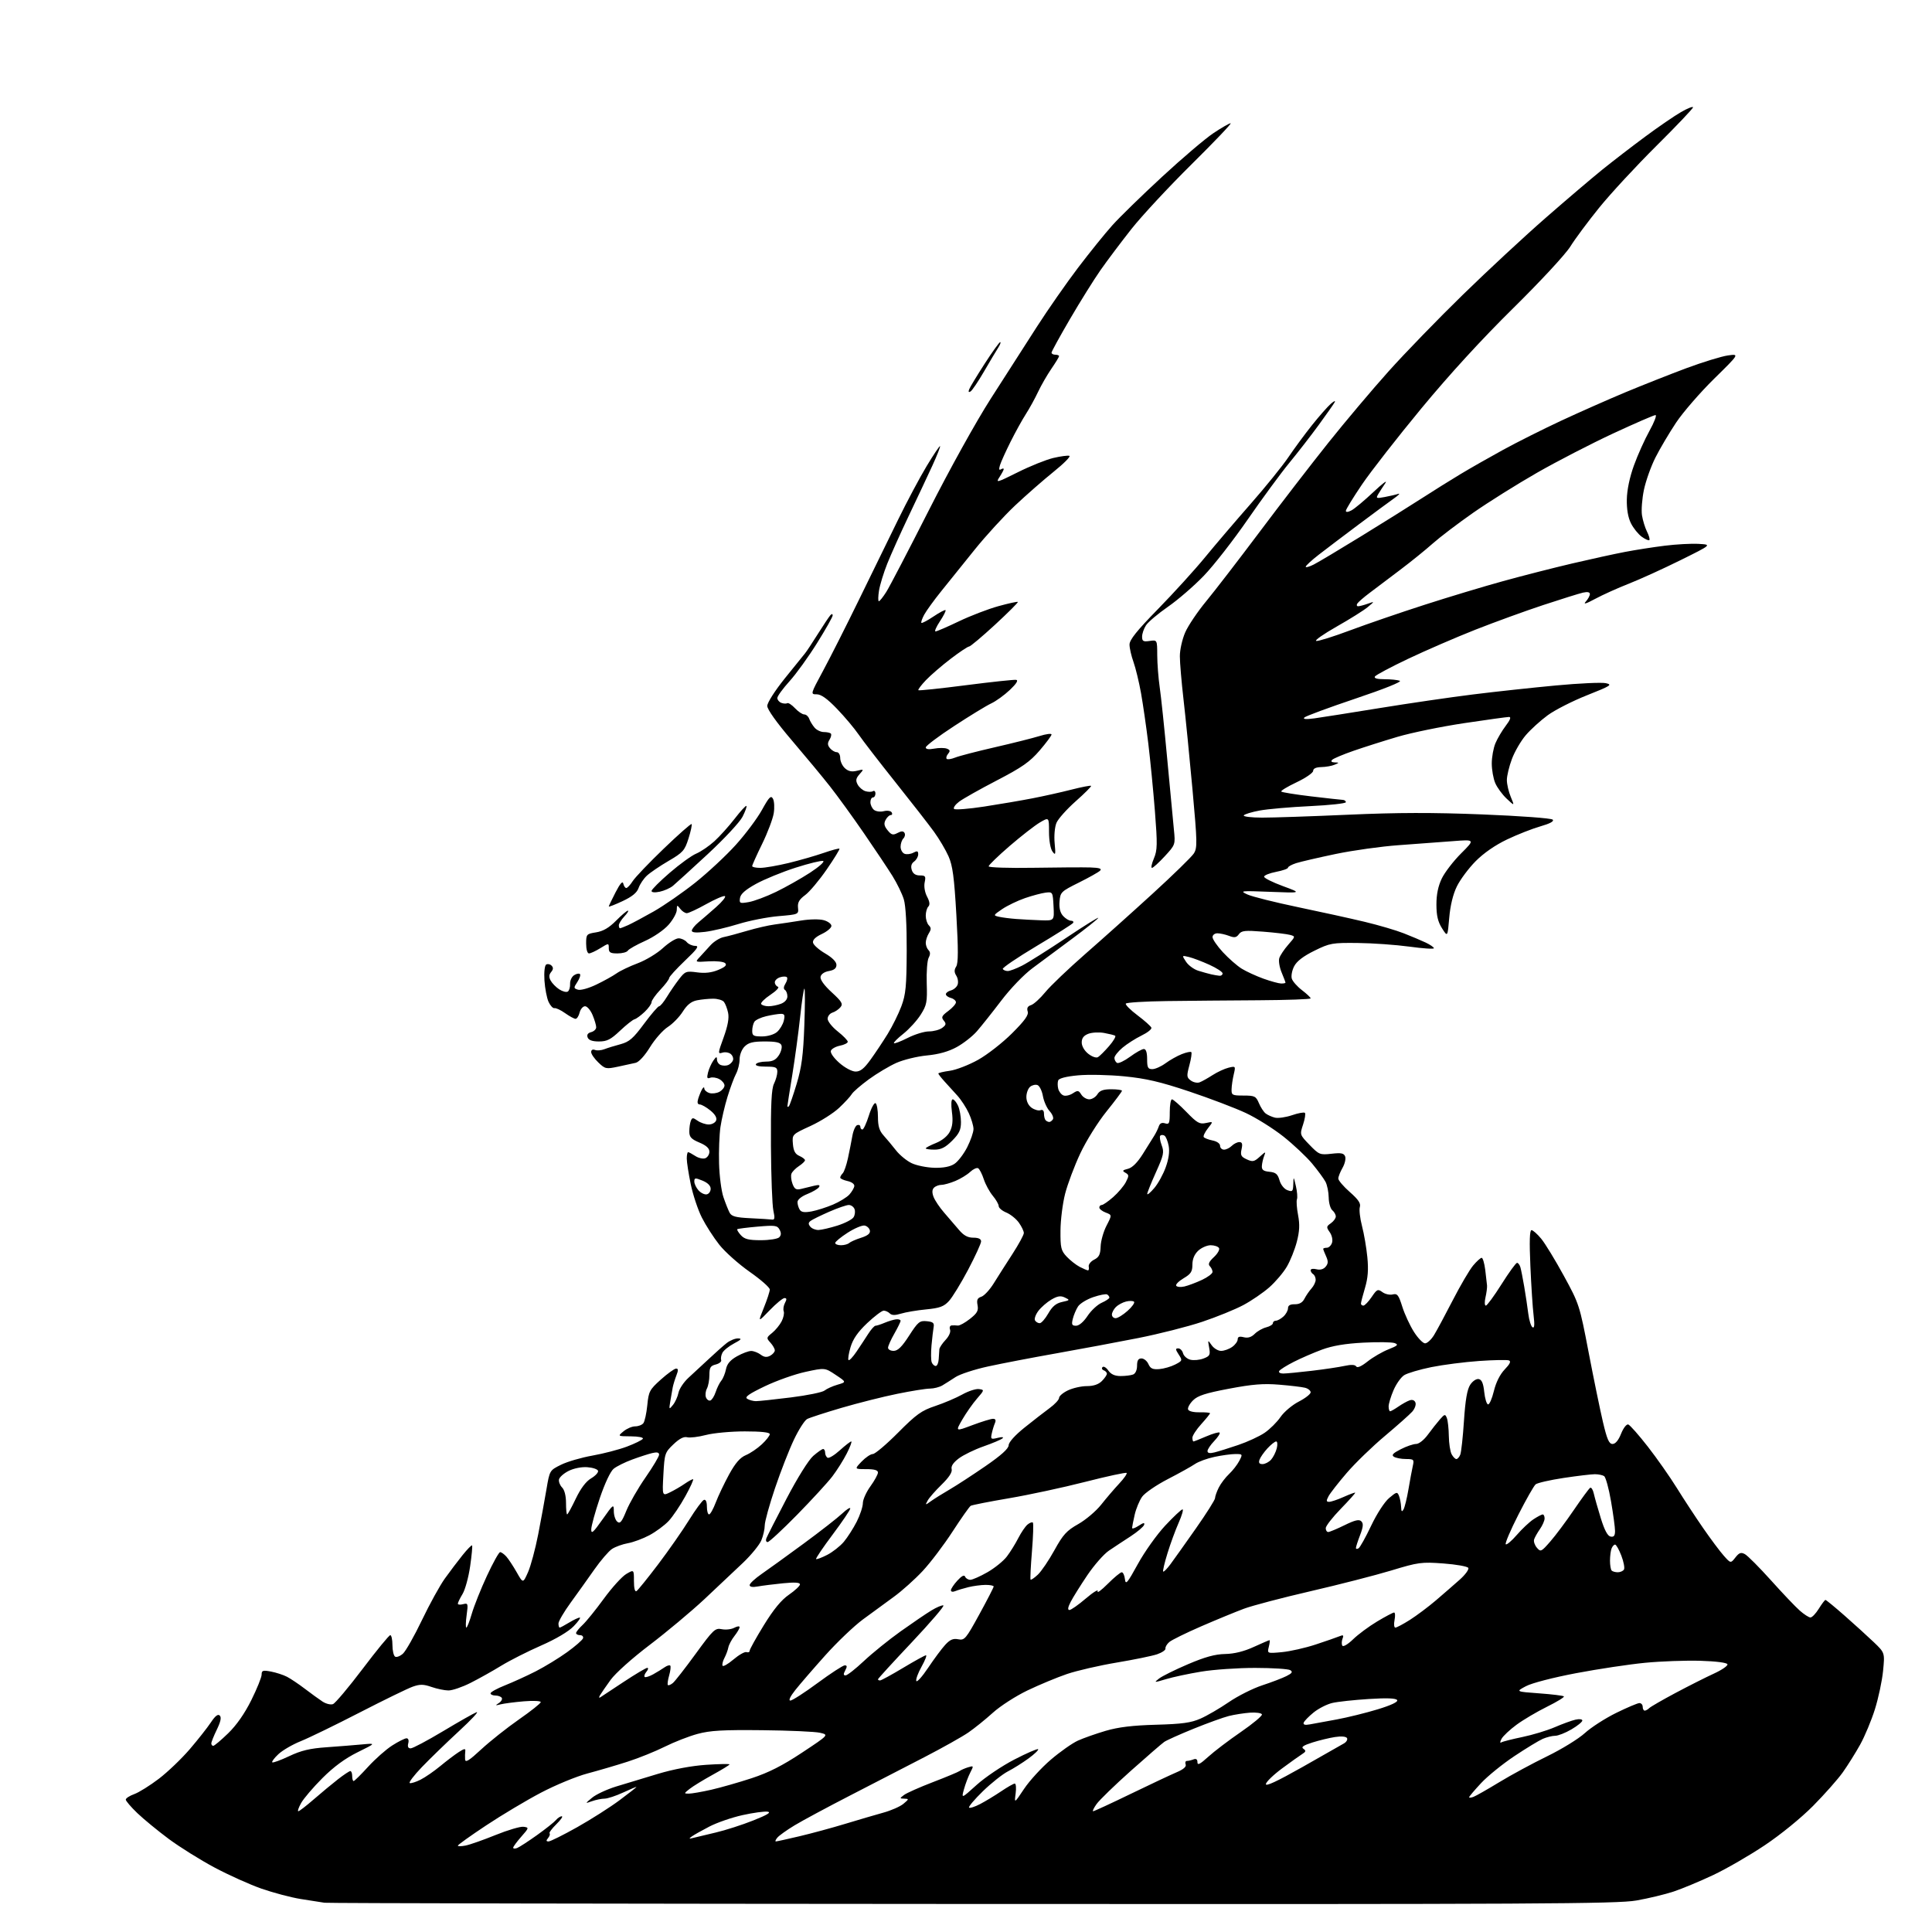 <?xml version="1.0" encoding="UTF-8" standalone="no"?>
<svg 
  version="1.1" 
  xmlns="http://www.w3.org/2000/svg" 
  xmlns:xlink="http://www.w3.org/1999/xlink" 
  xmlns:svg="http://www.w3.org/2000/svg"
  xmlns:rdf="http://www.w3.org/1999/02/22-rdf-syntax-ns#"
  xmlns:cc="http://creativecommons.org/ns#"
  xmlns:dc="http://purl.org/dc/elements/1.1/"
  viewBox="0 0 768 768"
  width="768"
  height="768"
>
<style>svg {background-color: white; }</style>"
<path stroke="none" fill="black" fill-rule="evenodd" d="M386.62,756.86C246.30,756.79 130.38,756.57 129.00,756.37C127.62,756.17 123.35,755.50 119.50,754.88C115.65,754.26 108.67,752.41 104.00,750.79C99.33,749.16 90.91,745.37 85.30,742.38C79.69,739.39 71.52,734.29 67.14,731.05C62.77,727.80 57.13,723.17 54.60,720.75C52.07,718.32 50.00,715.91 50.00,715.37C50.00,714.84 51.52,713.85 53.38,713.18C55.24,712.51 59.62,709.77 63.13,707.10C66.63,704.43 72.15,699.15 75.40,695.37C78.64,691.59 82.43,686.79 83.81,684.71C85.55,682.09 86.64,681.24 87.36,681.96C88.08,682.68 87.72,684.39 86.20,687.53C84.99,690.02 84.00,692.49 84.00,693.03C84.00,693.56 84.35,694.00 84.77,694.00C85.20,694.00 87.86,691.76 90.69,689.02C94.03,685.78 97.25,681.17 99.91,675.82C102.16,671.29 104.00,666.73 104.00,665.68C104.00,664.03 104.48,663.87 107.72,664.47C109.76,664.86 112.62,665.79 114.08,666.54C115.54,667.30 118.75,669.45 121.21,671.33C123.68,673.22 126.83,675.49 128.21,676.40C129.59,677.30 131.46,677.76 132.37,677.41C133.28,677.06 138.59,670.75 144.16,663.39C149.73,656.02 154.67,650.00 155.14,650.00C155.61,650.00 156.00,651.77 156.00,653.94C156.00,656.11 156.48,658.18 157.06,658.54C157.65,658.90 159.05,658.36 160.18,657.35C161.30,656.33 164.71,650.33 167.74,644.00C170.77,637.67 174.86,630.25 176.83,627.50C178.80,624.75 181.96,620.58 183.85,618.22C185.74,615.87 187.45,614.12 187.66,614.32C187.86,614.53 187.52,618.25 186.89,622.60C186.27,626.94 184.91,631.90 183.88,633.62C182.84,635.33 182.00,637.07 182.00,637.48C182.00,637.90 182.94,637.99 184.08,637.69C186.05,637.17 186.13,637.42 185.49,642.07C185.12,644.78 185.07,647.00 185.38,647.00C185.69,647.00 186.67,644.49 187.56,641.43C188.46,638.36 191.15,631.61 193.56,626.43C195.97,621.24 198.33,617.00 198.81,617.00C199.30,617.00 200.40,617.79 201.27,618.75C202.13,619.71 203.98,622.51 205.38,624.97C207.91,629.45 207.91,629.45 209.90,624.96C210.99,622.49 212.80,615.76 213.93,609.99C215.05,604.22 216.54,596.12 217.23,592.00C218.50,584.51 218.50,584.50 223.00,582.27C225.47,581.04 231.10,579.40 235.50,578.62C239.90,577.84 246.08,576.23 249.23,575.04C252.38,573.85 255.22,572.45 255.54,571.94C255.87,571.40 253.84,570.99 250.81,570.97C245.50,570.93 245.50,570.93 247.86,568.97C249.16,567.89 251.24,567.00 252.49,567.00C253.74,567.00 255.20,566.44 255.74,565.75C256.28,565.06 256.99,561.85 257.31,558.60C257.85,553.11 258.22,552.41 262.69,548.40C265.34,546.03 268.05,544.07 268.73,544.04C269.66,544.01 269.69,544.66 268.88,546.75C268.29,548.26 267.64,550.40 267.42,551.50C267.21,552.60 266.77,555.08 266.46,557.00C265.91,560.35 265.95,560.42 267.50,558.50C268.40,557.40 269.39,555.21 269.71,553.63C270.03,552.05 271.85,549.35 273.74,547.63C275.63,545.91 279.27,542.53 281.84,540.13C284.40,537.72 287.57,534.91 288.88,533.88C290.20,532.85 292.22,532.02 293.38,532.04C295.03,532.08 294.67,532.53 291.78,534.05C289.74,535.13 287.66,536.80 287.17,537.76C286.67,538.72 286.45,540.01 286.68,540.63C286.90,541.25 285.94,542.05 284.54,542.40C282.42,542.93 282.00,543.62 282.00,546.58C282.00,548.54 281.55,550.97 281.00,551.99C280.46,553.02 280.29,554.58 280.63,555.47C280.97,556.36 281.75,556.92 282.37,556.72C282.99,556.52 283.95,554.99 284.50,553.33C285.05,551.66 286.06,549.63 286.75,548.81C287.43,547.98 288.26,545.95 288.59,544.28C289.02,542.14 290.31,540.63 292.99,539.13C295.07,537.96 297.61,537.01 298.64,537.03C299.66,537.05 301.35,537.71 302.39,538.49C303.75,539.52 304.80,539.64 306.14,538.93C307.16,538.38 308.00,537.42 308.00,536.79C308.00,536.17 307.22,534.79 306.26,533.73C304.59,531.89 304.62,531.72 306.93,529.86C308.25,528.79 309.95,526.72 310.70,525.27C311.46,523.82 311.83,522.01 311.54,521.24C311.25,520.48 311.47,518.99 312.04,517.93C312.80,516.51 312.75,516.00 311.85,516.00C311.18,516.00 308.52,518.19 305.94,520.87C301.25,525.74 301.25,525.74 303.62,519.89C304.93,516.67 306.00,513.39 306.00,512.60C306.00,511.81 302.41,508.65 298.01,505.57C293.62,502.49 288.18,497.64 285.93,494.79C283.67,491.94 280.55,487.08 278.99,483.99C277.43,480.90 275.45,474.93 274.58,470.73C273.71,466.52 273.00,461.94 273.00,460.54C273.00,459.14 273.24,458.00 273.54,458.00C273.83,458.00 275.12,458.69 276.39,459.52C277.67,460.36 279.46,460.76 280.36,460.42C281.26,460.07 282.00,458.90 282.00,457.82C282.00,456.47 280.74,455.32 278.01,454.18C274.78,452.82 274.02,451.99 274.01,449.83C274.00,448.36 274.27,446.46 274.60,445.60C275.14,444.20 275.44,444.19 277.32,445.51C278.49,446.33 280.48,447.00 281.75,447.00C283.02,447.00 284.34,446.28 284.68,445.40C285.07,444.37 284.27,442.97 282.39,441.44C280.80,440.14 278.91,439.06 278.18,439.04C277.28,439.01 277.08,438.29 277.55,436.75C277.93,435.51 278.62,433.82 279.09,433.00C279.58,432.14 279.95,432.00 279.97,432.68C279.99,433.33 280.88,434.15 281.96,434.49C283.04,434.83 284.84,434.62 285.96,434.02C287.08,433.42 288.00,432.29 288.00,431.50C288.00,430.71 287.06,429.57 285.92,428.96C284.78,428.35 283.15,428.11 282.31,428.43C281.08,428.91 280.91,428.50 281.45,426.34C281.82,424.87 282.77,422.74 283.56,421.61C284.70,419.98 285.00,419.89 285.00,421.17C285.00,422.06 285.68,423.05 286.50,423.36C287.33,423.68 288.64,423.69 289.42,423.39C290.21,423.09 291.08,422.24 291.36,421.50C291.65,420.75 291.25,419.63 290.49,418.99C289.72,418.35 288.23,418.11 287.16,418.45C285.32,419.03 285.34,418.73 287.66,412.37C289.32,407.77 289.88,404.70 289.43,402.59C289.07,400.89 288.32,398.94 287.76,398.25C287.21,397.56 285.29,397.00 283.50,397.00C281.71,397.00 278.81,397.29 277.05,397.64C274.79,398.09 273.13,399.41 271.41,402.14C270.07,404.26 267.39,407.01 265.45,408.25C263.51,409.49 260.33,413.09 258.39,416.25C256.29,419.67 253.97,422.20 252.68,422.49C251.48,422.76 248.29,423.46 245.60,424.03C240.94,425.02 240.54,424.94 237.85,422.35C236.28,420.85 235.00,418.99 235.00,418.21C235.00,417.35 235.60,417.02 236.51,417.37C237.34,417.69 239.03,417.55 240.26,417.07C241.49,416.59 244.37,415.70 246.67,415.09C250.14,414.15 251.69,412.82 256.01,406.98C258.86,403.14 261.56,400.00 262.01,400.00C262.47,400.00 263.86,398.31 265.12,396.25C266.37,394.19 268.55,391.02 269.95,389.21C272.35,386.11 272.77,385.95 277.11,386.53C280.27,386.96 282.90,386.65 285.53,385.55C288.26,384.41 289.05,383.65 288.28,382.88C287.68,382.28 284.78,381.96 281.71,382.15C276.26,382.50 276.23,382.49 278.10,380.50C279.13,379.40 281.07,377.28 282.40,375.79C283.74,374.30 286.10,372.82 287.66,372.51C289.22,372.20 293.43,371.07 297.00,370.01C300.57,368.95 305.52,367.81 308.00,367.49C310.48,367.16 315.20,366.46 318.50,365.92C321.93,365.37 325.78,365.31 327.50,365.80C329.15,366.26 330.50,367.28 330.50,368.06C330.50,368.85 328.78,370.29 326.68,371.28C324.17,372.46 322.98,373.64 323.19,374.72C323.36,375.63 325.53,377.55 328.00,379.00C330.86,380.67 332.50,382.33 332.50,383.56C332.50,384.91 331.61,385.63 329.51,386.00C327.71,386.31 326.39,387.22 326.18,388.29C325.97,389.41 327.62,391.71 330.61,394.45C334.67,398.18 335.19,399.06 334.10,400.38C333.40,401.23 331.96,402.20 330.91,402.53C329.86,402.86 329.00,403.97 329.00,404.98C329.00,406.00 330.80,408.26 333.00,410.00C335.20,411.74 337.00,413.59 337.00,414.11C337.00,414.63 335.61,415.33 333.91,415.67C332.22,416.01 330.59,416.91 330.29,417.68C329.98,418.49 331.37,420.50 333.63,422.50C335.82,424.43 338.61,425.93 340.06,425.96C341.98,425.99 343.46,424.83 346.04,421.25C347.93,418.64 351.00,414.02 352.87,411.00C354.73,407.98 357.18,403.02 358.31,400.00C360.06,395.31 360.37,392.06 360.43,378.00C360.47,367.65 360.04,360.01 359.28,357.50C358.61,355.30 356.58,351.13 354.78,348.23C352.97,345.33 347.87,337.68 343.43,331.23C339.00,324.78 332.92,316.40 329.93,312.60C326.95,308.81 320.11,300.57 314.75,294.29C308.69,287.19 305.00,282.01 305.00,280.62C305.00,279.33 307.99,274.64 312.00,269.64C315.85,264.84 319.46,260.37 320.02,259.71C320.58,259.04 322.88,255.57 325.12,252.00C327.37,248.43 329.61,245.07 330.10,244.55C330.67,243.95 331.00,243.99 331.00,244.64C331.00,245.22 328.22,250.15 324.82,255.59C321.43,261.04 316.48,267.90 313.82,270.83C311.17,273.76 309.00,276.75 309.00,277.47C309.00,278.20 309.72,279.06 310.59,279.40C311.46,279.73 312.52,279.79 312.94,279.53C313.37,279.27 314.75,280.17 316.03,281.53C317.30,282.89 318.96,284.00 319.71,284.00C320.45,284.00 321.34,284.79 321.68,285.75C322.02,286.71 322.98,288.29 323.81,289.25C324.63,290.21 326.29,291.00 327.49,291.00C328.69,291.00 329.94,291.27 330.27,291.61C330.61,291.94 330.37,293.03 329.75,294.03C328.89,295.41 328.93,296.21 329.93,297.42C330.65,298.29 331.86,299.00 332.62,299.00C333.40,299.00 334.00,300.02 334.00,301.35C334.00,302.63 334.85,304.46 335.88,305.39C337.23,306.61 338.58,306.90 340.63,306.40C343.47,305.71 343.48,305.72 341.67,307.77C340.23,309.40 340.07,310.26 340.92,311.85C341.51,312.96 342.89,314.15 343.99,314.50C345.09,314.84 346.44,314.85 346.99,314.51C347.55,314.16 348.00,314.58 348.00,315.44C348.00,316.30 347.55,317.00 347.00,317.00C346.45,317.00 346.00,317.84 346.00,318.88C346.00,319.91 346.63,321.28 347.40,321.92C348.18,322.56 349.93,322.81 351.30,322.46C352.68,322.11 354.08,322.32 354.45,322.92C354.82,323.51 354.66,324.00 354.09,324.00C353.53,324.00 352.61,324.86 352.05,325.91C351.27,327.36 351.46,328.35 352.83,330.04C354.34,331.91 354.97,332.08 356.76,331.13C358.28,330.32 359.07,330.30 359.55,331.08C359.92,331.68 359.72,332.68 359.11,333.29C358.50,333.90 358.00,335.39 358.00,336.59C358.00,337.80 358.71,339.06 359.57,339.39C360.44,339.72 362.01,339.53 363.07,338.96C364.62,338.13 365.00,338.26 365.00,339.60C365.00,340.53 364.27,341.81 363.38,342.47C362.28,343.27 361.98,344.36 362.44,345.83C362.91,347.30 363.95,348.00 365.65,348.00C367.86,348.00 368.09,348.32 367.57,350.75C367.23,352.37 367.62,354.70 368.52,356.42C369.58,358.42 369.73,359.67 369.03,360.37C368.46,360.94 368.00,362.57 368.00,364.00C368.00,365.43 368.55,367.15 369.22,367.82C370.19,368.79 370.19,369.46 369.22,371.01C368.55,372.09 368.00,373.79 368.00,374.79C368.00,375.78 368.49,377.09 369.09,377.69C369.85,378.45 369.87,379.37 369.16,380.71C368.59,381.77 368.24,386.35 368.39,390.89C368.63,398.37 368.40,399.55 365.98,403.37C364.51,405.69 361.41,409.09 359.11,410.92C356.80,412.75 355.11,414.44 355.35,414.69C355.60,414.93 358.08,413.98 360.87,412.57C363.65,411.16 367.44,410.00 369.28,410.00C371.11,410.00 373.47,409.37 374.52,408.61C376.10,407.46 376.21,406.95 375.15,405.68C374.08,404.39 374.36,403.79 376.94,401.89C378.62,400.64 380.00,399.09 380.00,398.43C380.00,397.77 379.10,397.00 378.00,396.71C376.90,396.42 376.00,395.75 376.00,395.21C376.00,394.67 376.90,394.00 377.99,393.71C379.09,393.42 380.29,392.41 380.65,391.46C381.02,390.51 380.79,388.89 380.15,387.87C379.28,386.48 379.27,385.54 380.11,384.20C380.94,382.87 380.96,377.48 380.17,363.71C379.31,348.70 378.70,344.12 377.06,340.41C375.94,337.88 373.35,333.48 371.29,330.65C369.24,327.82 362.36,318.98 355.99,311.00C349.63,303.02 343.03,294.48 341.33,292.00C339.63,289.52 335.75,284.91 332.70,281.75C328.85,277.74 326.41,276.00 324.66,276.00C322.15,276.00 322.15,275.98 327.13,266.75C329.88,261.66 336.31,248.95 341.41,238.50C346.52,228.05 353.55,213.67 357.03,206.54C360.51,199.42 365.60,189.86 368.35,185.30C371.10,180.74 373.50,177.16 373.69,177.35C373.87,177.54 372.50,181.02 370.63,185.10C368.76,189.17 364.55,198.12 361.27,205.00C357.99,211.88 354.14,220.46 352.70,224.07C351.26,227.68 349.78,232.52 349.41,234.82C349.05,237.12 349.02,239.00 349.36,239.00C349.70,239.00 351.04,237.31 352.34,235.25C353.64,233.19 361.20,218.68 369.15,203.00C377.44,186.64 387.95,167.68 393.83,158.50C399.46,149.70 407.69,136.88 412.11,130.00C416.53,123.12 423.90,112.55 428.49,106.50C433.09,100.45 439.23,92.83 442.16,89.57C445.08,86.31 454.00,77.61 461.98,70.25C469.95,62.88 479.12,55.08 482.35,52.93C485.58,50.77 488.67,49.00 489.20,49.00C489.73,49.00 482.77,56.31 473.73,65.25C464.69,74.19 453.91,85.78 449.77,91.02C445.64,96.26 440.09,103.63 437.45,107.41C434.82,111.18 429.36,119.92 425.33,126.83C421.30,133.73 418.00,139.75 418.00,140.19C418.00,140.64 418.68,141.00 419.50,141.00C420.32,141.00 421.00,141.26 421.00,141.57C421.00,141.88 419.63,144.13 417.96,146.56C416.29,148.99 413.91,153.12 412.67,155.74C411.44,158.36 409.26,162.32 407.83,164.55C406.39,166.78 403.66,171.73 401.74,175.55C399.83,179.37 397.93,183.57 397.52,184.88C397.02,186.51 397.13,187.04 397.89,186.57C398.50,186.19 399.00,186.15 399.00,186.48C399.00,186.80 398.24,188.23 397.32,189.64C395.74,192.04 396.19,191.92 404.57,187.74C409.48,185.29 415.85,182.72 418.72,182.05C421.59,181.37 424.46,180.99 425.09,181.20C425.72,181.41 422.92,184.25 418.87,187.50C414.82,190.76 407.90,196.82 403.50,200.96C399.10,205.11 391.90,212.97 387.50,218.43C383.10,223.89 377.12,231.32 374.22,234.93C371.31,238.54 368.24,242.78 367.39,244.34C366.55,245.91 366.04,247.37 366.27,247.60C366.49,247.83 368.65,246.69 371.07,245.07C373.48,243.45 375.64,242.31 375.87,242.54C376.10,242.77 375.10,244.77 373.63,246.98C372.17,249.19 371.38,251.00 371.89,251.00C372.39,251.00 376.56,249.20 381.15,247.00C385.74,244.80 392.82,242.08 396.88,240.96C400.94,239.84 404.42,239.08 404.61,239.28C404.81,239.47 400.73,243.54 395.56,248.32C390.38,253.09 385.73,257.00 385.23,257.00C384.72,257.00 381.42,259.20 377.90,261.89C374.38,264.58 369.96,268.39 368.07,270.37C366.18,272.35 364.83,274.15 365.07,274.37C365.31,274.59 373.82,273.69 384.00,272.38C394.18,271.07 403.15,270.12 403.94,270.25C404.89,270.42 404.04,271.79 401.44,274.25C399.28,276.30 395.93,278.73 394.00,279.63C392.07,280.53 385.44,284.59 379.25,288.64C373.06,292.68 368.00,296.50 368.00,297.11C368.00,297.83 369.18,298.00 371.37,297.59C373.22,297.24 375.48,297.25 376.39,297.60C377.69,298.10 377.80,298.54 376.88,299.64C376.24,300.42 375.99,301.32 376.33,301.66C376.66,301.99 378.19,301.76 379.72,301.14C381.25,300.52 388.35,298.68 395.50,297.04C402.65,295.40 410.64,293.39 413.25,292.58C415.86,291.76 418.00,291.49 418.00,291.97C418.00,292.45 415.86,295.32 413.25,298.36C409.36,302.87 406.28,305.03 396.28,310.22C389.57,313.70 382.82,317.51 381.28,318.66C379.75,319.82 378.84,321.12 379.26,321.56C379.67,321.99 385.07,321.57 391.26,320.62C397.44,319.67 406.10,318.19 410.50,317.33C414.90,316.48 421.84,314.93 425.92,313.89C429.99,312.85 433.51,312.17 433.72,312.39C433.93,312.60 431.19,315.35 427.63,318.50C424.07,321.65 420.61,325.53 419.95,327.12C419.27,328.77 418.96,332.25 419.24,335.20C419.68,339.76 419.58,340.15 418.37,338.49C417.58,337.41 417.00,334.14 417.00,330.71C417.00,324.80 417.00,324.80 413.32,326.97C411.30,328.17 405.90,332.37 401.32,336.32C396.75,340.27 393.00,343.89 393.00,344.38C393.00,344.86 400.99,345.12 410.75,344.96C420.51,344.80 430.73,344.74 433.45,344.83C437.05,344.95 438.10,345.30 437.30,346.10C436.69,346.71 432.89,348.84 428.85,350.85C421.79,354.36 421.49,354.65 421.18,358.35C420.97,360.94 421.43,362.82 422.59,364.10C423.54,365.14 424.94,366.00 425.71,366.00C426.49,366.00 426.88,366.39 426.59,366.86C426.29,367.33 419.77,371.47 412.09,376.05C404.41,380.64 398.35,384.75 398.62,385.19C398.89,385.64 399.78,386.00 400.60,386.00C401.41,386.00 403.97,385.04 406.29,383.86C408.61,382.68 416.51,377.70 423.85,372.80C431.19,367.89 436.91,364.34 436.56,364.91C436.20,365.48 431.55,369.19 426.21,373.15C420.87,377.12 413.79,382.37 410.48,384.83C407.02,387.39 401.69,392.92 397.98,397.81C394.41,402.50 390.06,407.97 388.30,409.98C386.55,411.98 382.92,414.81 380.26,416.26C377.01,418.03 373.11,419.12 368.45,419.56C364.63,419.92 359.18,421.25 356.33,422.51C353.49,423.78 348.54,426.73 345.33,429.08C342.13,431.43 339.09,434.06 338.59,434.93C338.09,435.79 335.84,438.24 333.59,440.36C331.34,442.49 326.21,445.74 322.19,447.59C314.88,450.94 314.88,450.94 315.19,454.72C315.42,457.51 316.09,458.76 317.75,459.49C318.99,460.03 320.00,460.81 320.00,461.21C320.00,461.62 318.91,462.67 317.58,463.54C316.26,464.41 314.92,465.77 314.61,466.57C314.31,467.37 314.50,469.19 315.04,470.61C315.85,472.73 316.49,473.10 318.52,472.60C319.88,472.27 322.19,471.71 323.65,471.35C325.56,470.89 326.09,471.04 325.56,471.90C325.16,472.55 323.07,473.79 320.91,474.65C318.57,475.59 317.01,476.88 317.02,477.86C317.02,478.76 317.42,480.12 317.91,480.88C318.54,481.89 319.82,482.07 322.64,481.55C324.76,481.15 328.61,479.92 331.18,478.82C333.75,477.72 336.65,475.94 337.63,474.86C338.60,473.78 339.49,472.28 339.60,471.51C339.72,470.70 338.58,469.85 336.90,469.48C335.31,469.13 334.00,468.52 334.00,468.12C334.00,467.72 334.45,466.95 334.99,466.41C335.54,465.86 336.47,463.19 337.06,460.46C337.65,457.73 338.44,453.74 338.82,451.58C339.19,449.43 340.06,447.48 340.75,447.25C341.44,447.02 342.00,447.32 342.00,447.92C342.00,448.51 342.37,449.00 342.82,449.00C343.27,449.00 344.42,446.51 345.38,443.48C346.33,440.44 347.54,438.22 348.06,438.54C348.58,438.86 349.00,441.32 349.00,444.01C349.00,447.68 349.56,449.52 351.25,451.38C352.49,452.75 354.70,455.40 356.17,457.28C357.64,459.16 360.44,461.46 362.39,462.38C364.34,463.31 368.38,464.13 371.38,464.21C375.01,464.30 377.68,463.79 379.40,462.66C380.82,461.73 383.11,458.74 384.49,456.02C385.87,453.29 386.99,450.04 386.98,448.78C386.97,447.53 386.13,444.70 385.11,442.50C384.10,440.30 382.05,437.15 380.55,435.50C379.05,433.85 376.74,431.30 375.41,429.84C374.09,428.38 373.00,426.98 373.00,426.73C373.00,426.48 375.06,425.99 377.57,425.65C380.08,425.30 385.15,423.34 388.82,421.29C392.49,419.24 398.56,414.50 402.31,410.75C407.41,405.66 408.97,403.47 408.52,402.06C408.10,400.73 408.50,399.98 409.87,399.54C410.94,399.20 413.50,396.88 415.54,394.38C417.59,391.88 424.72,385.08 431.38,379.25C438.05,373.43 450.12,362.62 458.20,355.23C466.29,347.84 473.63,340.68 474.52,339.33C476.00,337.07 475.96,335.09 474.02,313.69C472.86,300.94 471.26,284.88 470.46,278.00C469.67,271.12 469.01,263.42 469.01,260.88C469.00,258.32 469.96,254.08 471.14,251.38C472.32,248.69 476.07,243.12 479.48,239.00C482.88,234.88 492.43,222.48 500.70,211.46C508.96,200.44 521.23,184.53 527.95,176.11C534.67,167.68 545.47,154.88 551.95,147.65C558.42,140.42 571.73,126.69 581.53,117.14C591.32,107.59 606.12,93.85 614.42,86.61C622.71,79.36 632.88,70.72 637.00,67.39C641.12,64.07 648.77,58.18 654.00,54.31C659.23,50.43 665.64,46.04 668.25,44.54C670.86,43.04 673.00,42.20 673.00,42.67C673.00,43.14 666.44,50.05 658.42,58.01C650.40,65.98 640.21,76.99 635.76,82.49C631.31,87.98 626.12,94.96 624.24,97.99C622.30,101.11 612.43,111.75 601.53,122.50C589.03,134.82 576.19,148.83 565.02,162.34C555.54,173.81 544.91,187.43 541.39,192.62C537.88,197.81 535.00,202.50 535.00,203.06C535.00,203.68 535.86,203.61 537.25,202.87C538.49,202.21 542.41,198.93 545.96,195.59C549.51,192.24 551.65,190.62 550.72,192.00C549.78,193.38 548.52,195.35 547.90,196.38C546.87,198.12 547.06,198.21 550.47,197.57C552.49,197.19 554.90,196.63 555.82,196.32C556.74,196.01 555.99,196.83 554.13,198.13C552.28,199.43 545.96,204.10 540.08,208.50C534.20,212.90 527.07,218.30 524.24,220.50C521.40,222.70 519.07,224.85 519.04,225.28C519.02,225.70 520.46,225.31 522.25,224.40C524.04,223.49 532.48,218.45 541.00,213.21C549.52,207.97 560.33,201.22 565.00,198.20C569.67,195.19 576.65,190.82 580.50,188.51C584.35,186.19 592.00,181.83 597.50,178.82C603.00,175.81 613.35,170.62 620.50,167.28C627.65,163.95 639.12,158.87 645.98,156.00C652.85,153.14 663.83,148.79 670.39,146.35C676.95,143.92 684.37,141.64 686.89,141.29C691.47,140.66 691.47,140.66 681.37,150.58C675.82,156.04 669.02,163.88 666.27,168.00C663.53,172.12 659.83,178.37 658.06,181.88C656.29,185.39 654.24,191.15 653.49,194.70C652.75,198.24 652.40,202.79 652.71,204.82C653.03,206.84 653.93,209.78 654.71,211.34C655.50,212.91 655.92,214.41 655.64,214.69C655.36,214.97 654.00,214.36 652.60,213.35C651.21,212.33 649.28,209.93 648.32,208.00C647.18,205.72 646.61,202.41 646.69,198.50C646.76,194.74 647.82,189.69 649.52,185.00C651.01,180.88 653.79,174.69 655.70,171.25C657.61,167.81 658.68,165.00 658.08,165.00C657.47,165.00 649.90,168.29 641.24,172.31C632.58,176.34 618.98,183.36 611.00,187.92C603.02,192.49 591.58,199.66 585.57,203.86C579.56,208.06 572.36,213.54 569.57,216.02C566.78,218.51 560.94,223.24 556.59,226.52C552.24,229.81 546.77,233.94 544.44,235.69C542.10,237.44 539.90,239.36 539.54,239.94C539.18,240.52 539.33,241.00 539.88,241.00C540.42,241.00 542.14,240.55 543.68,240.00C546.50,239.00 546.50,239.00 543.68,241.34C542.13,242.63 536.57,246.12 531.32,249.09C526.08,252.07 522.43,254.63 523.22,254.79C524.01,254.95 530.08,253.05 536.73,250.56C543.37,248.08 556.61,243.53 566.15,240.46C575.69,237.38 589.80,233.13 597.50,231.01C605.20,228.88 617.58,225.72 625.00,223.98C632.42,222.24 641.88,220.17 646.00,219.39C650.12,218.60 657.22,217.49 661.76,216.93C666.31,216.36 672.38,216.03 675.26,216.20C680.50,216.50 680.50,216.50 668.00,222.69C661.12,226.10 651.90,230.29 647.50,232.02C643.10,233.74 637.08,236.46 634.12,238.05C630.43,240.04 629.25,240.38 630.37,239.15C631.27,238.15 632.00,236.81 632.00,236.15C632.00,235.37 631.06,235.18 629.25,235.58C627.74,235.93 620.65,238.14 613.50,240.50C606.35,242.86 594.20,247.28 586.50,250.31C578.80,253.35 566.81,258.54 559.86,261.84C552.90,265.14 546.91,268.33 546.55,268.92C546.11,269.63 547.42,270.00 550.36,270.00C552.82,270.00 555.56,270.28 556.45,270.62C557.41,270.99 550.27,273.86 538.78,277.72C528.18,281.29 519.05,284.66 518.50,285.22C517.83,285.90 519.13,286.01 522.50,285.56C525.25,285.18 536.95,283.34 548.50,281.46C560.05,279.58 576.70,277.15 585.50,276.06C594.30,274.96 609.11,273.36 618.42,272.49C627.72,271.62 636.68,271.21 638.33,271.57C641.06,272.17 640.38,272.60 630.88,276.37C625.13,278.65 618.09,282.23 615.23,284.33C612.37,286.43 608.45,289.99 606.52,292.25C604.59,294.50 602.11,298.76 601.01,301.71C599.90,304.66 599.00,308.42 599.00,310.07C599.00,311.72 599.70,314.73 600.55,316.76C602.09,320.46 602.09,320.46 598.92,317.48C597.18,315.84 595.13,313.05 594.38,311.28C593.62,309.51 593.00,306.01 593.00,303.50C593.00,300.99 593.65,297.38 594.45,295.47C595.25,293.56 597.10,290.43 598.57,288.50C600.34,286.17 600.78,285.00 599.87,285.00C599.12,285.00 591.08,286.11 582.00,287.47C572.92,288.83 561.00,291.28 555.50,292.91C550.00,294.54 542.13,297.04 538.02,298.47C533.90,299.90 530.10,301.50 529.57,302.03C528.94,302.66 529.29,303.03 530.55,303.07C532.45,303.14 532.45,303.16 530.50,304.00C529.40,304.47 527.04,304.89 525.25,304.93C523.13,304.98 522.00,305.50 522.00,306.43C522.00,307.21 519.02,309.26 515.39,310.98C511.75,312.70 509.02,314.36 509.33,314.66C509.63,314.97 514.97,315.83 521.19,316.57C527.41,317.31 533.06,317.93 533.75,317.96C534.44,317.98 535.00,318.40 535.00,318.89C535.00,319.38 528.59,320.08 520.75,320.45C512.91,320.82 503.90,321.61 500.73,322.20C497.55,322.79 494.71,323.66 494.42,324.13C494.12,324.61 497.40,325.01 501.69,325.02C505.99,325.03 521.42,324.51 536.00,323.86C555.60,322.99 569.50,322.96 589.36,323.75C604.23,324.34 616.66,325.26 617.21,325.81C617.86,326.46 616.22,327.37 612.35,328.48C609.13,329.40 603.15,331.75 599.05,333.71C594.34,335.96 589.75,339.14 586.55,342.38C583.77,345.20 580.43,349.69 579.12,352.37C577.59,355.50 576.51,359.96 576.09,364.87C575.44,372.50 575.44,372.50 573.22,369.00C571.58,366.40 571.01,363.97 571.00,359.57C571.00,355.53 571.69,352.21 573.15,349.18C574.34,346.74 577.79,342.25 580.84,339.21C586.37,333.68 586.37,333.68 577.43,334.38C572.52,334.77 562.88,335.48 556.00,335.97C549.12,336.46 537.88,338.03 531.00,339.46C524.12,340.90 517.04,342.54 515.25,343.11C513.46,343.69 512.00,344.49 512.00,344.91C512.00,345.33 509.86,346.08 507.25,346.58C504.64,347.09 502.50,347.95 502.50,348.50C502.50,349.05 505.88,350.74 510.00,352.25C517.50,355.01 517.50,355.01 505.00,354.52C493.12,354.05 492.67,354.11 495.90,355.58C497.76,356.43 506.76,358.68 515.90,360.59C525.03,362.49 537.01,365.13 542.53,366.45C548.04,367.77 555.02,369.82 558.03,371.01C561.04,372.19 564.96,373.85 566.75,374.69C568.54,375.54 570.00,376.55 570.00,376.94C570.00,377.33 565.61,377.04 560.25,376.30C554.89,375.57 545.66,374.91 539.75,374.85C529.55,374.74 528.65,374.90 522.49,377.93C518.08,380.10 515.48,382.10 514.44,384.12C513.59,385.76 513.18,387.98 513.52,389.05C513.86,390.12 515.68,392.18 517.57,393.62C519.46,395.06 521.00,396.52 521.00,396.87C521.00,397.22 511.66,397.55 500.25,397.62C488.84,397.68 472.42,397.83 463.76,397.94C455.11,398.06 447.80,398.51 447.53,398.95C447.26,399.39 449.36,401.49 452.20,403.62C455.04,405.76 457.51,407.97 457.70,408.54C457.88,409.12 456.10,410.53 453.73,411.67C451.37,412.82 447.99,414.98 446.22,416.47C444.45,417.96 443.00,419.79 443.00,420.53C443.00,421.27 443.46,422.17 444.02,422.51C444.58,422.86 446.92,421.76 449.22,420.07C451.51,418.38 453.98,417.00 454.70,417.00C455.55,417.00 456.00,418.38 456.00,421.00C456.00,424.38 456.32,425.00 458.07,425.00C459.20,425.00 461.57,423.95 463.32,422.66C465.07,421.37 467.98,419.74 469.78,419.03C471.59,418.31 473.29,417.96 473.56,418.23C473.84,418.51 473.50,420.86 472.80,423.46C471.65,427.74 471.71,428.31 473.36,429.52C474.37,430.26 475.94,430.59 476.85,430.25C477.76,429.92 480.07,428.62 482.00,427.38C483.93,426.14 486.79,424.81 488.36,424.43C491.18,423.74 491.21,423.78 490.43,427.11C489.99,428.98 489.60,431.62 489.57,433.00C489.50,435.33 489.83,435.50 494.33,435.50C498.75,435.50 499.27,435.76 500.43,438.50C501.12,440.15 502.32,442.00 503.10,442.61C503.87,443.21 505.54,443.97 506.80,444.28C508.07,444.59 511.13,444.15 513.61,443.31C516.08,442.46 518.38,442.05 518.72,442.38C519.05,442.72 518.72,444.81 517.99,447.03C516.66,451.06 516.67,451.07 520.58,455.12C524.33,459.00 524.71,459.15 529.30,458.63C533.14,458.19 534.22,458.41 534.72,459.71C535.06,460.60 534.59,462.65 533.67,464.25C532.75,465.85 532.00,467.76 532.00,468.50C532.00,469.23 534.06,471.65 536.58,473.86C539.99,476.86 541.01,478.39 540.56,479.81C540.23,480.86 540.61,484.24 541.41,487.33C542.22,490.41 543.17,495.99 543.54,499.74C544.03,504.71 543.78,508.00 542.61,511.95C541.72,514.93 541.00,517.73 541.00,518.18C541.00,518.63 541.43,519.00 541.96,519.00C542.49,519.00 543.97,517.47 545.24,515.60C547.36,512.47 547.71,512.31 549.53,513.64C550.61,514.44 552.45,514.85 553.62,514.56C555.45,514.10 555.97,514.76 557.43,519.42C558.36,522.38 560.44,526.87 562.04,529.40C563.64,531.93 565.65,534.00 566.49,534.00C567.34,534.00 568.93,532.54 570.03,530.75C571.13,528.96 574.50,522.69 577.52,516.82C580.54,510.95 584.17,504.76 585.59,503.07C587.01,501.38 588.54,500.00 588.99,500.00C589.43,500.00 590.07,502.14 590.40,504.75C590.72,507.36 591.05,510.18 591.12,511.00C591.19,511.82 590.91,513.96 590.50,515.75C590.09,517.54 590.15,519.00 590.64,519.00C591.13,519.00 593.94,515.17 596.88,510.50C599.83,505.82 602.60,502.00 603.05,502.00C603.50,502.00 604.09,502.79 604.38,503.75C604.66,504.71 605.35,508.20 605.91,511.50C606.47,514.80 607.20,519.63 607.52,522.23C607.85,524.83 608.60,527.25 609.20,527.62C609.96,528.09 610.08,526.66 609.63,522.90C609.26,519.93 608.69,511.09 608.35,503.25C607.92,493.45 608.06,489.00 608.79,489.00C609.38,489.00 611.12,490.55 612.68,492.44C614.23,494.33 618.28,500.97 621.67,507.19C627.74,518.30 627.92,518.86 631.49,537.51C633.49,547.95 636.06,560.44 637.19,565.25C638.82,572.18 639.62,574.00 641.01,574.00C642.15,574.00 643.37,572.54 644.41,569.92C645.33,567.62 646.58,566.03 647.27,566.26C647.94,566.48 651.44,570.45 655.05,575.08C658.66,579.71 663.84,587.10 666.57,591.50C669.30,595.90 674.00,603.07 677.02,607.43C680.03,611.79 683.73,616.74 685.24,618.43C687.98,621.50 687.98,621.50 689.84,619.13C691.34,617.21 692.06,616.96 693.63,617.80C694.70,618.38 699.35,623.04 703.96,628.17C708.56,633.30 713.72,638.73 715.42,640.22C717.11,641.72 719.03,642.96 719.67,642.97C720.31,642.99 721.81,641.42 723.00,639.50C724.19,637.58 725.38,636.00 725.65,636.00C725.93,636.00 729.35,638.81 733.26,642.25C737.17,645.69 742.37,650.41 744.82,652.75C749.26,657.00 749.26,657.00 748.55,664.20C748.16,668.16 746.70,675.03 745.31,679.45C743.92,683.88 741.28,690.20 739.45,693.50C737.61,696.80 734.51,701.75 732.56,704.50C730.61,707.25 725.30,713.25 720.76,717.84C715.97,722.67 707.88,729.26 701.50,733.53C695.45,737.58 686.22,742.91 681.00,745.37C675.77,747.83 668.73,750.77 665.35,751.90C661.96,753.03 655.27,754.64 650.47,755.48C642.79,756.82 610.96,756.98 386.62,756.86zM205.56,734.62C206.41,734.29 209.96,731.99 213.44,729.51C216.91,727.03 220.32,724.32 221.00,723.50C221.69,722.67 222.73,722.00 223.31,722.00C223.90,722.00 222.93,723.41 221.17,725.14C219.40,726.87 218.18,728.52 218.47,728.80C218.75,729.08 218.48,729.92 217.87,730.66C217.03,731.66 217.08,732.00 218.06,732.00C218.78,732.00 223.90,729.45 229.44,726.34C234.97,723.22 242.54,718.41 246.25,715.64C249.96,712.87 253.00,710.49 253.00,710.35C253.00,710.21 250.64,711.19 247.75,712.54C244.86,713.88 241.52,714.98 240.32,714.99C239.11,715.00 236.86,715.45 235.32,716.00C232.50,717.00 232.50,717.00 235.37,714.62C236.95,713.30 241.23,711.31 244.87,710.18C248.52,709.06 256.00,706.79 261.50,705.15C267.77,703.27 274.95,701.93 280.75,701.54C285.84,701.20 290.00,701.13 290.00,701.37C290.00,701.62 286.97,703.48 283.27,705.51C279.57,707.55 275.46,710.06 274.14,711.11C271.84,712.91 271.82,713.00 273.80,713.00C274.94,713.00 278.94,712.31 282.69,711.46C286.43,710.61 293.69,708.54 298.81,706.86C305.59,704.63 311.03,701.87 318.81,696.71C329.50,689.63 329.50,689.63 326.00,688.81C324.07,688.35 313.73,687.89 303.00,687.78C287.34,687.61 282.27,687.90 277.28,689.26C273.86,690.18 268.01,692.47 264.28,694.33C260.55,696.19 253.90,698.88 249.50,700.29C245.10,701.71 237.90,703.82 233.50,704.99C229.10,706.16 220.78,709.60 215.00,712.64C209.22,715.68 199.44,721.52 193.25,725.63C187.06,729.73 182.00,733.35 182.00,733.67C182.00,733.99 183.39,733.97 185.10,733.63C186.80,733.29 192.18,731.40 197.04,729.43C201.91,727.46 206.90,725.99 208.14,726.17C210.34,726.49 210.32,726.58 207.20,730.13C205.44,732.13 204.00,734.09 204.00,734.49C204.00,734.89 204.70,734.94 205.56,734.62zM308.41,732.00C308.78,732.00 312.99,731.08 317.79,729.94C322.58,728.81 330.77,726.59 336.00,725.00C341.23,723.41 348.03,721.42 351.13,720.56C354.23,719.71 357.83,718.13 359.13,717.04C361.36,715.18 361.38,715.06 359.50,715.00C357.57,714.94 357.56,714.89 359.36,713.53C360.38,712.76 365.55,710.46 370.86,708.42C376.16,706.39 380.95,704.39 381.50,703.98C382.05,703.58 383.55,702.92 384.82,702.53C387.09,701.84 387.11,701.89 385.68,704.66C384.88,706.22 383.76,709.19 383.19,711.26C382.15,715.03 382.15,715.03 388.21,709.55C391.55,706.53 398.30,701.98 403.22,699.44C408.13,696.90 412.39,695.06 412.67,695.34C412.95,695.62 411.23,697.28 408.84,699.02C406.45,700.76 402.76,703.08 400.63,704.17C398.50,705.27 394.03,708.82 390.69,712.06C387.36,715.31 384.89,718.23 385.22,718.55C385.54,718.87 387.54,718.23 389.65,717.12C391.77,716.01 395.52,713.73 398.00,712.06C400.48,710.38 402.90,709.01 403.38,709.00C403.87,709.00 404.02,710.78 403.73,712.96C403.20,716.93 403.20,716.93 407.11,711.07C409.26,707.85 414.04,702.64 417.73,699.49C421.42,696.34 426.25,692.94 428.47,691.93C430.69,690.92 435.66,689.17 439.53,688.03C444.57,686.55 450.24,685.87 459.53,685.61C469.94,685.32 473.43,684.84 477.23,683.17C479.83,682.03 484.89,679.08 488.47,676.63C492.06,674.17 498.03,671.17 501.74,669.95C505.46,668.73 509.80,667.07 511.40,666.26C513.64,665.13 513.98,664.60 512.90,663.91C512.13,663.43 505.88,663.03 499.00,663.02C492.12,663.01 482.45,663.68 477.50,664.50C472.55,665.31 466.25,666.66 463.50,667.49C458.70,668.92 458.59,668.92 460.75,667.24C461.99,666.28 467.16,663.72 472.25,661.55C478.99,658.67 482.99,657.57 487.00,657.49C490.66,657.42 494.46,656.48 498.37,654.69C501.60,653.21 504.42,652.00 504.64,652.00C504.86,652.00 504.74,653.19 504.37,654.65C503.71,657.30 503.71,657.30 509.60,656.75C512.85,656.44 518.88,655.08 523.00,653.72C527.12,652.36 531.37,650.89 532.42,650.45C533.99,649.80 534.22,649.98 533.67,651.42C533.30,652.39 533.27,653.63 533.61,654.18C533.96,654.74 535.84,653.62 537.87,651.65C539.86,649.71 544.17,646.52 547.44,644.56C550.71,642.60 553.74,641.00 554.17,641.00C554.60,641.00 554.68,642.35 554.35,644.00C554.02,645.65 554.17,647.00 554.68,647.00C555.19,647.00 557.80,645.61 560.47,643.92C563.14,642.22 567.79,638.74 570.80,636.17C573.81,633.60 578.08,629.88 580.30,627.91C582.51,625.93 584.02,623.84 583.66,623.25C583.29,622.67 578.84,621.88 573.75,621.50C565.04,620.86 563.83,621.02 553.00,624.31C546.67,626.22 532.27,629.92 521.00,632.52C509.73,635.12 497.80,638.26 494.50,639.49C491.20,640.72 483.55,643.87 477.50,646.49C471.45,649.12 465.73,651.93 464.79,652.75C463.85,653.57 463.17,654.72 463.29,655.32C463.41,655.91 461.91,656.93 459.97,657.60C458.03,658.26 450.82,659.74 443.94,660.89C437.05,662.04 428.16,664.09 424.16,665.44C420.17,666.80 413.10,669.74 408.45,671.97C403.80,674.20 397.60,678.19 394.68,680.84C391.75,683.49 387.36,687.03 384.93,688.70C382.49,690.38 374.65,694.78 367.50,698.48C360.35,702.18 347.07,709.03 338.00,713.70C328.93,718.37 318.97,723.72 315.88,725.59C312.78,727.46 309.69,729.67 309.00,730.50C308.32,731.32 308.05,732.00 308.41,732.00zM275.50,730.61C276.60,730.32 280.65,729.35 284.50,728.46C288.35,727.56 295.07,725.40 299.44,723.66C305.10,721.41 306.73,720.40 305.11,720.17C303.85,719.99 299.38,720.60 295.16,721.54C290.95,722.47 285.02,724.51 282.00,726.08C278.98,727.64 275.82,729.42 275.00,730.02C273.76,730.94 273.84,731.04 275.50,730.61zM118.59,720.00C118.97,720.00 121.74,717.86 124.75,715.25C127.76,712.64 132.08,709.05 134.36,707.28C136.64,705.50 138.84,704.04 139.25,704.03C139.66,704.01 140.00,704.90 140.00,706.00C140.00,707.10 140.26,708.00 140.57,708.00C140.89,708.00 143.48,705.45 146.32,702.33C149.17,699.21 153.50,695.38 155.95,693.83C158.39,692.27 160.94,691.00 161.60,691.00C162.32,691.00 162.60,691.81 162.29,693.00C161.94,694.34 162.26,695.00 163.25,695.00C164.07,695.00 169.86,691.93 176.12,688.18C182.38,684.42 188.37,681.03 189.44,680.63C190.51,680.24 187.36,683.63 182.44,688.16C177.52,692.70 170.89,699.13 167.71,702.44C164.52,705.76 162.36,708.62 162.89,708.80C163.43,708.98 165.36,708.37 167.18,707.45C169.01,706.53 172.53,704.10 175.00,702.06C177.47,700.01 180.77,697.51 182.33,696.50C184.53,695.07 185.12,694.98 184.96,696.08C184.85,696.86 184.82,698.34 184.88,699.36C184.97,700.81 186.42,699.92 191.34,695.36C194.83,692.14 201.56,686.80 206.30,683.50C211.05,680.20 214.94,677.10 214.96,676.62C214.98,676.13 211.96,675.99 208.25,676.30C204.54,676.61 200.38,677.16 199.00,677.50C196.87,678.05 196.76,677.97 198.27,677.01C199.25,676.39 199.78,675.45 199.46,674.94C199.14,674.42 198.01,674.00 196.94,674.00C195.87,674.00 195.00,673.60 195.00,673.12C195.00,672.63 197.59,671.20 200.75,669.95C203.91,668.69 209.43,666.18 213.00,664.36C216.57,662.53 222.17,659.12 225.42,656.77C228.68,654.42 231.53,651.94 231.76,651.25C231.98,650.56 231.45,650.00 230.58,650.00C229.71,650.00 229.00,649.63 229.00,649.17C229.00,648.72 230.17,647.26 231.61,645.92C233.04,644.59 236.83,639.90 240.04,635.50C243.25,631.10 247.25,626.69 248.94,625.69C252.00,623.89 252.00,623.89 252.00,628.50C252.00,631.37 252.38,632.88 253.02,632.49C253.57,632.15 257.44,627.36 261.62,621.85C265.79,616.34 271.33,608.41 273.92,604.22C276.52,600.04 279.17,596.44 279.82,596.23C280.56,595.98 281.00,596.99 281.00,598.92C281.00,600.61 281.39,602.00 281.86,602.00C282.34,602.00 283.54,599.86 284.53,597.25C285.52,594.64 287.91,589.64 289.82,586.13C292.33,581.55 294.20,579.40 296.49,578.44C298.24,577.71 301.09,575.78 302.83,574.15C304.58,572.53 306.00,570.70 306.00,570.10C306.00,569.37 302.61,569.00 296.05,569.00C290.58,569.00 283.63,569.64 280.62,570.43C277.61,571.21 274.25,571.62 273.16,571.33C271.81,570.98 270.05,571.89 267.68,574.16C264.31,577.37 264.16,577.83 263.71,586.11C263.24,594.73 263.24,594.73 266.37,593.21C268.09,592.37 270.69,590.86 272.15,589.84C273.61,588.83 275.12,588.00 275.49,588.00C275.87,588.00 274.50,591.04 272.45,594.75C270.41,598.46 267.41,602.91 265.78,604.64C264.15,606.37 260.72,608.90 258.16,610.27C255.60,611.64 251.75,613.07 249.60,613.45C247.46,613.83 244.62,614.86 243.29,615.73C241.97,616.60 238.80,620.28 236.26,623.90C233.72,627.53 229.47,633.48 226.82,637.12C224.17,640.76 222.00,644.48 222.00,645.37C222.00,646.27 222.21,647.00 222.48,647.00C222.74,647.00 224.43,646.10 226.23,645.00C228.03,643.91 229.93,643.01 230.45,643.00C230.97,643.00 229.88,644.56 228.04,646.46C225.98,648.58 220.98,651.55 215.09,654.13C209.82,656.44 202.70,660.04 199.28,662.13C195.86,664.23 190.37,667.30 187.06,668.97C183.76,670.64 179.81,671.99 178.28,671.98C176.75,671.98 173.73,671.35 171.56,670.60C168.34,669.48 166.96,669.46 164.06,670.48C162.10,671.17 152.62,675.79 143.00,680.74C133.38,685.70 122.84,690.82 119.59,692.13C116.34,693.43 112.34,695.75 110.70,697.28C109.06,698.81 107.95,700.28 108.22,700.55C108.49,700.83 111.51,699.73 114.94,698.11C119.71,695.85 123.18,695.02 129.83,694.56C134.60,694.22 140.97,693.71 144.00,693.43C149.50,692.92 149.50,692.92 142.15,696.55C137.15,699.02 132.67,702.32 128.15,706.84C124.49,710.50 120.69,714.96 119.69,716.75C118.70,718.54 118.20,720.00 118.59,720.00zM434.54,720.00C434.92,720.00 441.59,716.92 449.36,713.15C457.14,709.38 465.38,705.51 467.67,704.53C470.42,703.37 471.67,702.29 471.32,701.38C471.02,700.62 471.25,700.00 471.81,700.00C472.38,700.00 473.55,699.73 474.42,699.39C475.49,698.98 476.00,699.35 476.00,700.52C476.00,701.83 477.04,701.31 480.26,698.38C482.60,696.24 488.45,691.80 493.25,688.50C498.05,685.20 501.82,682.05 501.64,681.50C501.45,680.95 499.32,680.64 496.90,680.81C494.48,680.99 490.70,681.58 488.50,682.13C486.30,682.68 480.00,684.96 474.50,687.19C469.00,689.42 463.72,691.79 462.78,692.45C461.83,693.11 455.86,698.29 449.50,703.95C443.15,709.62 437.03,715.55 435.91,717.13C434.78,718.71 434.17,720.00 434.54,720.00zM585.75,714.27C586.71,713.91 591.34,711.27 596.03,708.42C600.73,705.56 609.28,700.94 615.03,698.14C620.79,695.34 627.52,691.19 630.00,688.93C632.48,686.67 638.08,683.06 642.45,680.91C646.83,678.76 650.99,677.00 651.70,677.00C652.42,677.00 653.00,677.67 653.00,678.50C653.00,679.33 653.36,680.00 653.80,680.00C654.24,680.00 655.05,679.55 655.60,679.00C656.15,678.45 660.85,675.74 666.05,672.97C671.25,670.20 678.10,666.75 681.28,665.29C684.45,663.84 686.89,662.17 686.69,661.58C686.48,660.93 682.19,660.38 675.92,660.19C670.19,660.02 660.33,660.37 654.00,660.98C647.67,661.59 635.35,663.44 626.60,665.10C617.46,666.83 608.96,669.03 606.60,670.28C602.50,672.45 602.50,672.45 611.82,673.13C616.95,673.50 621.38,674.05 621.67,674.34C621.97,674.63 618.95,676.48 614.97,678.45C611.00,680.41 605.54,683.63 602.85,685.61C600.17,687.58 597.48,690.11 596.88,691.22C596.25,692.40 596.21,692.99 596.79,692.63C597.33,692.29 601.09,691.34 605.14,690.50C609.19,689.66 614.98,687.91 618.00,686.61C621.02,685.30 624.74,683.95 626.25,683.60C627.81,683.24 629.00,683.39 629.00,683.94C629.00,684.48 627.05,686.06 624.66,687.46C622.28,688.86 619.37,690.00 618.21,690.00C617.05,690.00 614.84,690.55 613.30,691.21C611.76,691.88 606.67,694.97 602.00,698.08C597.33,701.19 591.36,706.02 588.75,708.82C586.14,711.62 584.00,714.14 584.00,714.43C584.00,714.71 584.79,714.64 585.75,714.27zM517.69,702.45C525.84,697.85 533.30,693.60 534.29,693.01C535.27,692.42 535.79,691.47 535.44,690.90C535.05,690.27 533.14,690.11 530.65,690.50C528.37,690.85 524.31,691.84 521.63,692.69C518.06,693.83 517.13,694.49 518.13,695.17C519.24,695.93 519.14,696.33 517.59,697.30C516.54,697.96 512.95,700.53 509.61,703.00C506.26,705.48 503.38,708.25 503.21,709.16C502.99,710.29 507.55,708.18 517.69,702.45zM520.67,685.47C522.23,685.19 527.04,684.30 531.36,683.51C535.68,682.71 543.01,680.90 547.64,679.49C553.05,677.84 555.82,676.52 555.39,675.82C554.92,675.06 551.40,674.92 544.10,675.38C538.27,675.75 531.76,676.45 529.63,676.95C527.50,677.44 524.16,679.14 522.19,680.73C520.23,682.32 518.45,684.15 518.23,684.80C517.97,685.60 518.76,685.82 520.67,685.47zM314.19,676.00C314.94,676.00 319.82,672.86 325.03,669.01C330.24,665.17 335.08,662.02 335.79,662.01C336.76,662.00 336.81,662.48 336.00,664.00C335.21,665.48 335.24,666.00 336.13,666.00C336.79,666.00 340.09,663.41 343.45,660.25C346.82,657.09 353.37,651.80 358.00,648.50C362.64,645.20 368.14,641.45 370.24,640.18C372.34,638.90 374.49,638.00 375.01,638.18C375.54,638.35 369.90,644.93 362.49,652.80C355.07,660.66 349.00,667.30 349.00,667.55C349.00,667.80 349.38,668.00 349.84,668.00C350.30,668.00 354.42,665.75 359.00,663.00C363.58,660.25 367.67,658.00 368.09,658.00C368.51,658.00 367.73,660.02 366.35,662.50C364.96,664.97 364.01,667.54 364.24,668.21C364.46,668.87 366.58,666.51 368.96,662.96C371.34,659.41 374.40,655.29 375.78,653.80C377.67,651.76 378.91,651.23 380.93,651.64C383.42,652.13 383.95,651.51 389.29,641.75C392.43,636.02 395.00,631.03 395.00,630.66C395.00,630.30 393.54,630.01 391.75,630.02C389.96,630.04 386.93,630.44 385.00,630.91C383.07,631.38 380.71,632.09 379.75,632.49C378.74,632.91 378.00,632.77 378.00,632.16C378.00,631.58 379.16,629.85 380.57,628.31C382.29,626.43 383.31,625.91 383.65,626.75C383.93,627.44 384.86,628.00 385.71,628.00C386.56,628.00 389.62,626.65 392.52,624.99C395.41,623.33 398.89,620.52 400.24,618.74C401.60,616.96 403.64,613.67 404.78,611.43C405.92,609.20 407.57,606.77 408.45,606.04C409.33,605.31 410.29,604.95 410.58,605.25C410.87,605.54 410.71,610.67 410.22,616.64C409.73,622.61 409.48,627.69 409.67,627.92C409.85,628.15 411.16,627.26 412.56,625.95C413.96,624.63 416.93,620.26 419.15,616.23C422.58,610.01 424.01,608.45 428.62,605.85C431.60,604.16 435.69,600.70 437.72,598.14C439.74,595.59 442.96,591.82 444.88,589.77C446.80,587.72 448.14,585.80 447.85,585.52C447.56,585.23 440.17,586.82 431.41,589.06C422.66,591.30 409.04,594.23 401.15,595.57C393.26,596.91 386.38,598.27 385.87,598.58C385.35,598.90 382.11,603.51 378.65,608.83C375.20,614.15 369.85,621.20 366.77,624.50C363.69,627.80 358.55,632.41 355.34,634.74C352.13,637.07 346.60,641.12 343.04,643.74C339.49,646.36 332.74,652.80 328.04,658.05C323.34,663.30 317.99,669.49 316.16,671.80C314.11,674.38 313.36,676.00 314.19,676.00zM238.60,674.73C239.09,674.40 243.29,671.64 247.93,668.57C252.57,665.51 256.78,663.00 257.30,663.00C257.82,663.00 257.68,663.69 256.98,664.52C256.28,665.36 255.96,666.30 256.26,666.60C256.57,666.90 258.09,666.43 259.66,665.56C261.22,664.69 263.27,663.43 264.20,662.77C265.14,662.11 266.14,661.81 266.43,662.10C266.73,662.39 266.53,664.15 266.00,666.00C265.47,667.85 265.24,669.57 265.49,669.83C265.75,670.08 266.64,669.71 267.48,669.02C268.32,668.32 272.40,663.10 276.54,657.41C283.58,647.75 284.27,647.10 286.92,647.63C288.48,647.95 290.71,647.69 291.88,647.07C293.05,646.44 294.00,646.33 294.00,646.83C294.00,647.33 293.08,648.90 291.95,650.34C290.82,651.77 289.73,653.83 289.52,654.91C289.31,655.99 288.63,657.82 288.01,658.99C287.38,660.16 287.02,661.56 287.20,662.10C287.38,662.65 289.32,661.57 291.52,659.70C293.71,657.84 296.06,656.50 296.75,656.74C297.44,656.97 298.00,656.73 298.00,656.19C298.00,655.65 300.53,651.09 303.62,646.07C307.52,639.73 310.58,636.01 313.62,633.92C316.03,632.26 318.00,630.41 318.00,629.81C318.00,629.05 315.89,628.92 311.25,629.38C307.54,629.75 303.04,630.32 301.25,630.64C299.15,631.02 298.00,630.83 298.00,630.09C298.00,629.47 300.11,627.51 302.68,625.73C305.26,623.95 312.79,618.51 319.43,613.63C326.07,608.75 332.96,603.37 334.75,601.68C336.54,599.99 338.00,599.07 338.00,599.63C338.00,600.19 334.85,604.86 331.00,610.00C327.15,615.13 324.19,619.52 324.41,619.74C324.63,619.96 326.59,619.23 328.78,618.11C330.96,617.00 333.95,614.65 335.43,612.90C336.90,611.15 339.21,607.54 340.56,604.89C341.90,602.24 343.00,598.92 343.00,597.52C343.00,596.13 344.35,593.12 346.00,590.84C347.65,588.56 349.00,586.09 349.00,585.35C349.00,584.41 347.58,584.00 344.31,584.00C339.63,584.00 339.63,584.00 342.50,581.00C344.08,579.35 346.09,578.00 346.96,578.00C347.83,578.00 352.35,574.18 356.99,569.51C364.28,562.18 366.31,560.73 371.77,558.91C375.25,557.75 380.09,555.69 382.53,554.33C384.96,552.97 387.95,552.00 389.17,552.18C391.35,552.49 391.33,552.57 388.35,556.00C386.68,557.92 384.07,561.65 382.54,564.28C379.77,569.07 379.77,569.07 386.50,566.53C390.21,565.14 393.91,564.00 394.73,564.00C395.76,564.00 395.99,564.54 395.48,565.75C395.07,566.71 394.51,568.58 394.23,569.89C393.75,572.10 393.94,572.23 396.61,571.57C398.36,571.14 399.11,571.22 398.50,571.77C397.95,572.27 394.57,573.70 391.00,574.95C387.43,576.20 383.00,578.35 381.16,579.73C378.94,581.40 377.98,582.83 378.30,584.02C378.60,585.21 377.25,587.29 374.31,590.16C371.85,592.55 369.36,595.39 368.77,596.48C367.72,598.39 367.76,598.40 370.09,596.72C371.42,595.77 374.75,593.69 377.50,592.09C380.25,590.49 386.64,586.32 391.70,582.84C397.98,578.51 400.92,575.87 400.96,574.50C400.99,573.29 403.48,570.53 407.25,567.50C410.67,564.75 415.17,561.26 417.24,559.74C419.31,558.23 421.00,556.40 421.00,555.68C421.00,554.96 422.59,553.61 424.53,552.69C426.48,551.76 429.85,551.00 432.03,551.00C434.67,551.00 436.67,550.33 438.00,549.00C439.10,547.90 440.00,546.59 440.00,546.08C440.00,545.58 439.44,544.97 438.75,544.72C438.06,544.47 437.85,543.90 438.27,543.45C438.70,542.99 439.74,543.61 440.58,544.81C441.64,546.32 443.15,547.00 445.47,547.00C447.32,547.00 449.55,546.73 450.42,546.39C451.36,546.03 452.00,544.61 452.00,542.89C452.00,540.80 452.49,540.00 453.76,540.00C454.73,540.00 455.97,541.01 456.52,542.25C457.31,544.03 458.22,544.44 460.84,544.24C462.66,544.09 465.50,543.27 467.15,542.42C470.04,540.93 470.09,540.79 468.55,538.44C467.24,536.43 467.20,536.00 468.36,536.00C469.13,536.00 470.00,536.88 470.28,537.95C470.56,539.03 471.87,540.18 473.18,540.51C474.50,540.84 476.85,540.63 478.41,540.03C480.92,539.08 481.18,538.59 480.66,535.73C480.09,532.54 480.10,532.53 481.66,534.75C482.53,535.99 484.21,537.00 485.40,537.00C486.59,537.00 488.56,536.30 489.78,535.44C491.00,534.59 492.00,533.23 492.00,532.42C492.00,531.38 492.69,531.13 494.41,531.57C496.07,531.98 497.44,531.56 498.77,530.23C499.84,529.16 501.90,527.99 503.36,527.63C504.81,527.26 506.00,526.52 506.00,525.98C506.00,525.44 506.53,525.00 507.17,525.00C507.82,525.00 509.17,524.26 510.17,523.35C511.18,522.43 512.00,520.95 512.00,520.06C512.00,518.94 512.85,518.43 514.70,518.46C516.53,518.49 517.78,517.77 518.54,516.26C519.17,515.02 520.43,513.19 521.34,512.18C522.25,511.17 523.00,509.62 523.00,508.73C523.00,507.84 522.55,506.84 522.00,506.50C521.45,506.16 521.00,505.45 521.00,504.92C521.00,504.39 522.05,504.22 523.32,504.55C524.81,504.92 526.13,504.55 526.97,503.53C528.00,502.29 528.04,501.39 527.15,499.42C526.52,498.04 526.00,496.70 526.00,496.45C526.00,496.20 526.64,496.00 527.43,496.00C528.22,496.00 529.15,495.10 529.50,494.01C529.86,492.88 529.47,491.08 528.60,489.83C527.19,487.82 527.22,487.53 529.03,486.27C530.11,485.51 531.00,484.29 531.00,483.57C531.00,482.84 530.38,481.73 529.62,481.10C528.86,480.47 528.21,478.19 528.18,476.03C528.15,473.87 527.58,471.07 526.92,469.80C526.25,468.54 523.86,465.28 521.61,462.56C519.35,459.85 514.21,455.01 510.19,451.81C506.16,448.62 499.41,444.38 495.18,442.41C490.96,440.44 480.86,436.60 472.74,433.88C461.18,430.02 455.58,428.71 446.92,427.86C440.85,427.26 432.56,427.09 428.51,427.47C423.86,427.90 420.97,428.64 420.65,429.48C420.37,430.21 420.38,431.72 420.67,432.83C420.96,433.95 421.89,435.13 422.74,435.45C423.59,435.78 425.26,435.40 426.46,434.62C428.41,433.34 428.76,433.39 429.83,435.10C430.48,436.14 431.91,437.00 433.00,437.00C434.09,437.00 435.55,436.10 436.23,435.00C437.16,433.51 438.56,433.00 441.74,433.00C444.08,433.00 446.00,433.27 446.00,433.60C446.00,433.93 443.22,437.64 439.83,441.85C436.40,446.10 431.78,453.50 429.43,458.50C427.11,463.45 424.40,470.65 423.41,474.50C422.42,478.35 421.59,484.95 421.56,489.17C421.51,496.01 421.77,497.12 424.00,499.51C425.38,500.98 427.72,502.82 429.20,503.60C430.69,504.37 432.17,505.00 432.49,505.00C432.82,505.00 432.96,504.32 432.79,503.48C432.63,502.65 433.60,501.41 434.95,500.73C436.89,499.75 437.42,498.67 437.52,495.50C437.59,493.30 438.64,489.58 439.85,487.24C442.06,482.97 442.06,482.97 439.53,482.01C438.14,481.48 437.00,480.59 437.00,480.02C437.00,479.46 437.43,479.00 437.97,479.00C438.50,479.00 440.54,477.58 442.52,475.85C444.49,474.12 446.75,471.44 447.55,469.90C448.84,467.40 448.82,467.00 447.37,466.19C446.01,465.43 446.17,465.17 448.38,464.62C450.10,464.19 452.14,462.15 454.29,458.73C456.09,455.85 458.13,452.60 458.81,451.50C459.50,450.40 460.33,448.70 460.65,447.72C461.05,446.52 461.86,446.14 463.12,446.54C464.79,447.07 465.00,446.57 465.00,442.07C465.00,439.28 465.39,437.00 465.87,437.00C466.35,437.00 468.94,439.26 471.62,442.02C475.90,446.43 476.86,446.97 479.41,446.41C482.33,445.77 482.33,445.77 480.18,448.50C478.99,450.01 478.24,451.57 478.49,451.99C478.75,452.40 480.32,453.01 481.98,453.35C483.76,453.70 485.00,454.58 485.00,455.48C485.00,456.31 485.71,457.00 486.57,457.00C487.44,457.00 488.82,456.32 489.64,455.50C490.47,454.68 491.82,454.00 492.65,454.00C493.78,454.00 494.01,454.70 493.54,456.82C493.02,459.20 493.34,459.83 495.60,460.86C497.96,461.94 498.58,461.81 500.80,459.79C503.11,457.69 503.25,457.67 502.52,459.50C502.09,460.60 501.68,462.40 501.61,463.50C501.53,465.04 502.22,465.57 504.62,465.80C507.14,466.05 507.91,466.70 508.63,469.19C509.13,470.96 510.47,472.63 511.76,473.11C513.78,473.85 514.01,473.62 514.10,470.72C514.20,467.55 514.21,467.56 515.13,471.46C515.64,473.63 515.83,476.00 515.56,476.72C515.28,477.43 515.48,480.28 516.01,483.04C516.72,486.79 516.59,489.47 515.50,493.65C514.70,496.73 512.92,501.17 511.54,503.52C510.16,505.88 507.02,509.57 504.56,511.74C502.10,513.90 497.44,517.09 494.20,518.81C490.96,520.54 483.62,523.52 477.89,525.44C472.15,527.36 460.72,530.26 452.48,531.89C444.24,533.52 429.62,536.25 420.00,537.96C410.38,539.66 398.12,542.02 392.76,543.19C387.40,544.36 381.58,546.26 379.84,547.41C378.09,548.56 375.72,550.06 374.58,550.74C373.44,551.41 371.22,551.98 369.66,551.99C368.09,551.99 362.24,552.93 356.66,554.07C351.07,555.20 341.13,557.71 334.56,559.63C328.00,561.56 321.82,563.56 320.84,564.09C319.86,564.61 317.50,568.29 315.61,572.27C313.71,576.25 310.32,584.93 308.08,591.57C305.84,598.20 304.00,604.86 304.00,606.35C304.00,607.84 303.39,610.53 302.64,612.32C301.89,614.11 298.63,618.11 295.39,621.20C292.15,624.29 285.23,630.82 280.00,635.71C274.77,640.59 265.00,648.76 258.29,653.86C251.29,659.17 244.63,665.13 242.70,667.81C240.84,670.39 238.95,673.13 238.50,673.90C238.04,674.70 238.08,675.06 238.60,674.73zM425.12,640.00C425.76,640.00 428.69,637.94 431.64,635.42C434.59,632.91 436.70,631.62 436.34,632.56C435.98,633.49 437.77,632.18 440.32,629.63C442.86,627.08 445.38,625.00 445.91,625.00C446.44,625.00 447.01,626.24 447.18,627.75C447.46,630.14 448.13,629.35 452.33,621.70C454.98,616.87 459.87,610.00 463.19,606.45C466.51,602.90 469.60,600.00 470.06,600.00C470.52,600.00 469.84,602.38 468.55,605.29C467.26,608.20 465.25,613.67 464.09,617.45C462.92,621.22 462.16,624.49 462.38,624.72C462.61,624.95 463.91,623.64 465.26,621.82C466.61,619.99 471.16,613.61 475.36,607.62C479.56,601.64 483.00,596.20 483.00,595.53C483.00,594.86 483.66,592.98 484.47,591.35C485.28,589.73 487.13,587.30 488.57,585.95C490.01,584.60 491.83,582.26 492.62,580.75C494.03,578.05 494.00,578.00 491.07,578.00C489.44,578.00 485.71,578.51 482.80,579.13C479.88,579.74 476.38,581.03 475.00,581.98C473.62,582.93 468.78,585.62 464.23,587.97C459.68,590.32 455.09,593.47 454.02,594.97C452.95,596.47 451.62,599.68 451.06,602.10C450.51,604.52 450.04,606.89 450.02,607.37C450.01,607.84 451.18,607.46 452.62,606.52C454.51,605.27 455.12,605.17 454.81,606.15C454.57,606.89 452.15,608.94 449.44,610.71C446.72,612.47 442.84,615.03 440.82,616.40C438.80,617.76 434.93,622.17 432.22,626.19C429.51,630.21 426.54,634.96 425.62,636.75C424.49,638.94 424.33,640.00 425.12,640.00zM643.11,625.00C644.08,625.00 645.18,624.52 645.55,623.92C645.91,623.33 645.45,620.86 644.52,618.42C643.59,615.99 642.47,614.00 642.02,614.00C641.58,614.00 640.94,614.71 640.61,615.58C640.27,616.45 640.00,618.63 640.00,620.42C640.00,622.20 640.30,623.97 640.67,624.33C641.03,624.70 642.13,625.00 643.11,625.00zM616.25,612.79C618.32,610.43 622.54,604.78 625.64,600.22C628.74,595.67 631.65,591.71 632.11,591.43C632.57,591.15 633.22,592.17 633.56,593.71C633.90,595.24 635.15,599.65 636.34,603.50C637.82,608.29 639.05,610.60 640.25,610.82C641.55,611.06 642.00,610.48 642.00,608.57C642.00,607.16 641.28,601.84 640.40,596.75C639.53,591.66 638.29,587.17 637.65,586.77C637.02,586.36 635.38,586.03 634.00,586.02C632.62,586.02 627.05,586.68 621.61,587.50C616.16,588.32 611.14,589.47 610.44,590.05C609.75,590.62 606.64,596.08 603.55,602.17C600.45,608.26 598.20,613.53 598.56,613.87C598.91,614.22 600.89,612.55 602.95,610.17C605.00,607.79 608.00,604.98 609.59,603.93C611.19,602.88 612.84,602.01 613.25,602.01C613.66,602.00 614.00,602.72 614.00,603.60C614.00,604.47 613.16,606.39 612.14,607.85C611.12,609.31 610.08,611.15 609.83,611.95C609.57,612.75 610.07,614.23 610.93,615.24C612.43,617.00 612.68,616.88 616.25,612.79zM540.05,615.47C540.63,615.11 542.89,611.07 545.06,606.49C547.33,601.71 550.38,597.02 552.21,595.48C555.18,592.98 555.45,592.92 556.13,594.65C556.53,595.67 556.90,597.62 556.96,599.00C557.04,600.92 557.26,601.15 557.93,600.00C558.40,599.17 559.28,595.58 559.89,592.00C560.49,588.42 561.27,584.26 561.61,582.75C562.19,580.17 562.02,580.00 558.87,579.98C557.01,579.98 554.87,579.57 554.10,579.08C553.04,578.41 553.70,577.69 556.81,576.10C559.07,574.94 561.82,574.00 562.91,574.00C564.05,574.00 566.07,572.41 567.64,570.25C569.16,568.19 571.30,565.47 572.42,564.20C574.29,562.08 574.49,562.04 575.15,563.70C575.54,564.69 575.89,567.89 575.93,570.82C575.97,573.74 576.47,577.00 577.04,578.07C577.60,579.13 578.46,580.00 578.93,580.00C579.40,580.00 580.10,579.21 580.48,578.25C580.87,577.29 581.53,571.23 581.95,564.79C582.50,556.48 583.22,552.32 584.42,550.48C585.39,549.00 586.86,548.02 587.81,548.20C589.02,548.43 589.64,549.86 590.00,553.28C590.27,555.90 590.95,558.15 591.50,558.27C592.05,558.40 593.10,556.02 593.83,553.00C594.67,549.52 596.25,546.36 598.14,544.38C600.24,542.20 600.74,541.12 599.82,540.78C599.09,540.51 593.77,540.61 588.00,541.01C582.23,541.41 573.67,542.51 569.00,543.45C564.33,544.40 559.46,545.84 558.19,546.65C556.91,547.46 555.00,550.16 553.94,552.65C552.87,555.13 552.00,558.03 552.00,559.08C552.00,560.14 552.27,561.00 552.60,561.00C552.92,561.00 554.39,560.17 555.85,559.16C557.31,558.15 559.30,557.03 560.29,556.68C561.42,556.27 562.29,556.59 562.66,557.55C562.98,558.39 562.40,560.02 561.37,561.17C560.34,562.32 555.42,566.69 550.44,570.88C545.45,575.07 538.67,581.65 535.36,585.50C532.05,589.35 528.80,593.51 528.13,594.75C527.15,596.59 527.19,597.00 528.36,597.00C529.14,597.00 531.73,596.13 534.12,595.06C536.50,593.99 538.57,593.23 538.71,593.37C538.85,593.51 536.27,596.39 532.98,599.78C529.69,603.16 527.00,606.62 527.00,607.46C527.00,608.31 527.44,609.00 527.98,609.00C528.52,609.00 531.44,607.78 534.47,606.29C538.65,604.24 540.27,603.87 541.15,604.75C542.03,605.63 541.91,606.95 540.65,610.24C539.74,612.62 539.00,614.92 539.00,615.34C539.00,615.77 539.47,615.83 540.05,615.47zM305.14,613.00C304.55,613.00 304.32,612.32 304.65,611.48C304.97,610.65 308.58,603.56 312.67,595.73C316.99,587.47 321.44,580.35 323.27,578.75C325.01,577.24 326.78,576.00 327.21,576.00C327.65,576.00 328.00,576.65 328.00,577.44C328.00,578.23 328.43,579.15 328.96,579.47C329.49,579.80 331.68,578.48 333.83,576.53C335.98,574.59 338.03,573.00 338.39,573.00C338.74,573.00 337.95,575.15 336.61,577.77C335.28,580.40 332.69,584.51 330.85,586.92C329.01,589.32 322.71,596.18 316.86,602.15C311.00,608.12 305.73,613.00 305.14,613.00zM239.50,604.00C243.80,597.89 244.00,597.74 244.00,600.68C244.00,602.37 244.62,604.27 245.38,604.90C246.49,605.82 247.18,604.99 248.98,600.55C250.21,597.53 253.64,591.57 256.61,587.30C259.57,583.04 262.00,578.97 262.00,578.26C262.00,577.35 261.17,577.16 259.25,577.62C257.74,577.98 254.16,579.14 251.29,580.20C248.43,581.25 245.12,582.89 243.94,583.85C242.67,584.88 240.43,589.64 238.43,595.54C236.58,601.02 235.05,606.60 235.03,607.95C235.01,609.94 235.83,609.20 239.50,604.00zM225.45,602.00C225.70,602.00 227.24,599.19 228.88,595.75C230.85,591.64 232.94,588.87 234.99,587.66C236.70,586.65 237.94,585.30 237.73,584.66C237.52,584.02 235.58,583.38 233.42,583.23C231.14,583.07 228.04,583.69 226.00,584.73C224.08,585.70 222.37,587.23 222.20,588.13C222.04,589.02 222.60,590.45 223.45,591.31C224.40,592.26 225.00,594.63 225.00,597.43C225.00,599.94 225.20,602.00 225.45,602.00zM501.88,582.00C502.87,582.00 504.40,581.21 505.27,580.25C506.13,579.29 507.15,577.26 507.53,575.75C507.91,574.24 507.80,573.00 507.30,573.00C506.79,573.00 505.23,574.24 503.83,575.75C502.44,577.26 501.02,579.29 500.68,580.25C500.24,581.50 500.58,582.00 501.88,582.00zM482.75,577.36C484.26,576.99 488.51,575.67 492.18,574.42C495.86,573.18 500.58,571.00 502.68,569.58C504.78,568.15 507.63,565.32 509.01,563.30C510.39,561.27 513.66,558.51 516.26,557.17C518.87,555.83 521.00,554.16 521.00,553.47C521.00,552.78 519.99,551.96 518.75,551.65C517.51,551.34 512.90,550.79 508.50,550.43C502.25,549.91 497.89,550.26 488.56,552.03C479.19,553.80 476.11,554.80 474.24,556.67C472.93,557.98 472.04,559.61 472.28,560.28C472.53,561.00 474.41,561.46 476.85,561.41C479.13,561.37 481.00,561.54 481.00,561.79C481.00,562.05 479.43,564.00 477.50,566.13C475.57,568.26 474.00,570.68 474.00,571.50C474.00,572.33 474.19,573.00 474.42,573.00C474.65,573.00 476.96,572.09 479.56,570.97C482.16,569.86 484.52,569.19 484.82,569.49C485.11,569.78 484.15,571.28 482.68,572.82C481.20,574.35 480.00,576.16 480.00,576.82C480.00,577.65 480.89,577.82 482.75,577.36zM300.50,556.98C301.60,556.98 307.85,556.32 314.39,555.50C320.92,554.69 326.95,553.45 327.78,552.76C328.61,552.07 330.91,551.03 332.89,550.45C336.50,549.40 336.50,549.40 332.20,546.54C327.90,543.67 327.90,543.67 320.20,545.34C315.97,546.25 308.69,548.83 304.03,551.06C297.65,554.12 295.93,555.34 297.03,556.04C297.84,556.55 299.40,556.97 300.50,556.98zM510.08,546.00C511.29,546.00 516.37,545.51 521.39,544.92C526.40,544.33 532.29,543.45 534.47,542.97C537.14,542.39 538.66,542.46 539.11,543.18C539.54,543.88 541.18,543.16 543.64,541.20C545.76,539.52 549.49,537.35 551.92,536.39C555.60,534.94 556.02,534.52 554.42,533.91C553.36,533.50 547.77,533.42 542.00,533.72C534.71,534.10 529.65,534.96 525.46,536.51C522.15,537.74 517.11,539.92 514.29,541.36C511.46,542.79 508.86,544.42 508.51,544.98C508.16,545.55 508.84,546.00 510.08,546.00zM371.97,543.00C372.54,543.00 373.07,541.76 373.15,540.25C373.24,538.74 373.35,536.97 373.41,536.32C373.48,535.67 374.59,534.00 375.89,532.62C377.26,531.16 378.00,529.45 377.66,528.55C377.33,527.69 377.61,526.95 378.28,526.88C378.95,526.82 380.06,526.84 380.75,526.93C381.44,527.01 383.60,525.83 385.55,524.29C388.46,522.01 389.01,521.01 388.59,518.81C388.19,516.72 388.53,515.97 390.10,515.47C391.21,515.11 393.43,512.73 395.02,510.16C396.61,507.60 399.95,502.35 402.45,498.50C404.94,494.65 406.99,490.89 406.99,490.15C407.00,489.41 406.11,487.56 405.03,486.04C403.94,484.51 401.69,482.70 400.03,482.01C398.36,481.32 397.00,480.17 397.00,479.46C397.00,478.74 395.94,476.88 394.64,475.33C393.35,473.77 391.74,470.82 391.07,468.76C390.40,466.71 389.40,464.75 388.85,464.41C388.30,464.07 386.87,464.72 385.66,465.85C384.46,466.98 381.81,468.60 379.77,469.45C377.73,470.30 375.24,471.00 374.23,471.00C373.22,471.00 371.89,471.51 371.27,472.13C370.50,472.90 370.45,474.05 371.11,475.80C371.65,477.20 373.53,480.00 375.29,482.02C377.06,484.04 379.70,487.11 381.16,488.85C383.09,491.13 384.67,492.00 386.91,492.00C388.97,492.00 390.00,492.49 390.00,493.48C390.00,494.29 387.68,499.35 384.85,504.73C382.01,510.10 378.58,515.71 377.22,517.18C375.19,519.39 373.57,519.98 368.13,520.51C364.48,520.86 360.00,521.62 358.16,522.19C355.78,522.92 354.49,522.89 353.71,522.11C353.10,521.50 352.01,521.00 351.28,521.00C350.56,521.00 347.60,523.24 344.70,525.98C340.97,529.52 339.06,532.29 338.10,535.53C337.36,538.03 337.00,540.33 337.30,540.64C337.61,540.94 339.02,539.46 340.45,537.34C341.88,535.23 343.98,532.04 345.12,530.25C346.26,528.46 347.57,527.00 348.03,527.00C348.49,527.00 350.14,526.47 351.68,525.82C353.23,525.17 355.29,524.55 356.25,524.45C357.21,524.35 358.00,524.62 358.00,525.03C358.00,525.45 356.88,527.75 355.51,530.15C354.14,532.54 353.02,535.06 353.01,535.75C353.01,536.44 354.01,537.00 355.25,536.99C356.90,536.98 358.54,535.37 361.39,530.94C364.93,525.45 365.58,524.92 368.39,525.20C370.88,525.44 371.43,525.90 371.14,527.50C370.94,528.60 370.56,531.88 370.29,534.78C370.03,537.69 370.06,540.73 370.37,541.53C370.68,542.34 371.40,543.00 371.97,543.00zM427.76,527.00C428.95,527.00 430.76,525.45 432.31,523.11C433.72,520.97 436.26,518.61 437.94,517.87C439.62,517.12 441.00,516.20 441.00,515.81C441.00,515.43 440.61,514.87 440.12,514.58C439.64,514.28 437.15,514.75 434.58,515.63C432.00,516.51 429.28,518.18 428.52,519.36C427.76,520.54 426.83,522.74 426.46,524.25C425.89,526.55 426.11,527.00 427.76,527.00zM413.31,525.99C413.96,525.99 415.49,524.25 416.70,522.13C418.31,519.31 419.79,518.08 422.20,517.55C425.34,516.87 425.39,516.78 423.31,515.79C421.61,514.98 420.40,515.17 417.91,516.62C416.15,517.66 413.82,519.69 412.73,521.15C411.65,522.61 411.06,524.30 411.44,524.90C411.81,525.51 412.65,526.00 413.31,525.99zM443.48,524.00C444.30,524.00 446.44,522.69 448.23,521.08C450.03,519.48 451.18,517.85 450.80,517.46C450.41,517.08 448.98,517.04 447.62,517.38C446.25,517.72 444.43,518.71 443.57,519.57C442.71,520.44 442.00,521.79 442.00,522.57C442.00,523.36 442.67,524.00 443.48,524.00zM470.81,511.40C472.29,511.06 475.41,509.89 477.75,508.80C480.09,507.71 482.00,506.28 482.00,505.61C482.00,504.94 481.51,503.91 480.92,503.32C480.14,502.54 480.60,501.53 482.54,499.72C484.03,498.34 484.94,496.72 484.57,496.11C484.19,495.50 482.70,495.00 481.26,495.00C479.81,495.00 477.59,495.98 476.31,497.17C474.79,498.61 474.00,500.49 474.00,502.71C474.00,505.49 473.40,506.42 470.50,508.13C468.58,509.27 467.25,510.60 467.56,511.10C467.87,511.60 469.33,511.73 470.81,511.40zM334.30,495.00C335.56,495.00 337.03,494.60 337.55,494.12C338.07,493.64 340.21,492.69 342.30,492.03C344.95,491.18 346.01,490.31 345.79,489.17C345.62,488.26 344.68,487.37 343.70,487.18C342.72,486.99 339.69,488.27 336.96,490.02C334.23,491.78 332.00,493.61 332.00,494.10C332.00,494.60 333.04,495.00 334.30,495.00zM302.45,493.00C305.83,493.00 309.12,492.48 309.75,491.85C310.56,491.04 310.60,490.12 309.90,488.81C308.99,487.12 308.10,487.00 301.20,487.60C296.96,487.97 293.32,488.43 293.09,488.63C292.86,488.83 293.50,489.89 294.49,490.99C295.94,492.59 297.57,493.00 302.45,493.00zM325.37,488.94C326.54,488.91 329.93,488.12 332.89,487.19C335.86,486.25 338.74,484.77 339.30,483.88C339.86,483.00 340.04,481.54 339.69,480.64C339.35,479.74 338.32,479.00 337.41,479.00C336.50,479.00 332.99,480.21 329.63,481.68C326.26,483.16 322.93,484.79 322.24,485.31C321.29,486.03 321.26,486.60 322.11,487.63C322.73,488.38 324.20,488.97 325.37,488.94zM306.88,484.80C307.97,484.96 308.08,484.21 307.43,481.25C306.97,479.19 306.53,467.60 306.46,455.50C306.37,438.98 306.67,432.83 307.67,430.80C308.40,429.31 309.00,427.18 309.00,426.05C309.00,424.28 308.37,424.00 304.44,424.00C301.66,424.00 300.12,423.61 300.50,423.00C300.84,422.45 302.66,422.00 304.54,422.00C307.08,422.00 308.37,421.36 309.59,419.51C310.49,418.14 310.96,416.34 310.64,415.51C310.21,414.39 308.48,414.00 304.03,414.00C299.33,414.00 297.56,414.44 296.00,416.00C294.86,417.14 294.00,419.33 294.00,421.10C294.00,422.80 293.37,425.39 292.59,426.85C291.81,428.31 290.28,432.43 289.19,436.00C288.09,439.57 286.84,444.98 286.39,448.00C285.95,451.02 285.70,457.55 285.84,462.49C285.97,467.43 286.75,473.45 287.57,475.86C288.39,478.27 289.50,481.07 290.04,482.08C290.83,483.54 292.48,483.98 298.26,484.26C302.24,484.45 306.12,484.69 306.88,484.80zM280.94,474.77C281.80,474.61 282.50,473.61 282.50,472.56C282.50,471.34 281.32,470.17 279.25,469.32C276.35,468.14 276.00,468.17 276.00,469.67C276.00,470.59 276.76,472.18 277.69,473.21C278.62,474.23 280.08,474.94 280.94,474.77zM458.83,472.29C460.34,470.53 462.39,466.81 463.39,464.02C464.59,460.70 464.99,457.78 464.57,455.52C464.21,453.62 463.46,451.78 462.89,451.43C462.33,451.09 461.58,451.09 461.23,451.44C460.88,451.79 461.12,453.49 461.77,455.21C462.83,458.02 462.59,459.15 459.48,466.05C457.57,470.29 456.02,474.15 456.04,474.63C456.06,475.11 457.32,474.06 458.83,472.29zM371.47,457.00C369.56,457.00 368.00,456.77 368.00,456.49C368.00,456.21 369.82,455.26 372.04,454.37C374.50,453.38 376.66,451.63 377.57,449.86C378.64,447.80 378.88,445.54 378.40,441.99C378.01,438.98 378.13,437.00 378.71,437.00C379.24,437.00 380.20,438.15 380.84,439.55C381.48,440.95 382.00,443.86 382.00,446.01C382.00,449.17 381.31,450.62 378.47,453.47C375.78,456.15 374.10,457.00 371.47,457.00zM417.11,446.00C417.53,446.00 418.18,445.52 418.55,444.93C418.91,444.34 418.32,442.87 417.23,441.68C416.14,440.48 414.94,437.79 414.57,435.70C414.20,433.61 413.23,431.64 412.43,431.34C411.63,431.03 410.31,431.33 409.49,432.01C408.67,432.69 408.00,434.51 408.00,436.07C408.00,437.80 408.81,439.46 410.11,440.37C411.28,441.18 412.85,441.61 413.61,441.32C414.50,440.98 415.00,441.48 415.00,442.73C415.00,443.79 415.30,444.97 415.67,445.33C416.03,445.70 416.68,446.00 417.11,446.00zM313.60,439.74C313.92,439.41 315.31,435.40 316.69,430.82C318.67,424.21 319.30,419.46 319.73,407.75C320.03,399.64 320.04,393.00 319.77,393.00C319.49,393.00 318.72,398.06 318.07,404.25C317.41,410.44 316.00,420.82 314.94,427.33C313.87,433.83 313.00,439.42 313.00,439.74C313.00,440.07 313.27,440.07 313.60,439.74zM436.46,420.23C437.14,419.83 439.13,417.85 440.88,415.83C442.63,413.81 443.71,411.96 443.28,411.71C442.85,411.46 440.87,410.97 438.87,410.61C436.88,410.25 434.07,410.40 432.62,410.95C430.78,411.66 430.00,412.68 430.00,414.40C430.00,415.86 431.07,417.69 432.62,418.91C434.08,420.06 435.77,420.65 436.46,420.23zM238.09,414.00C235.47,414.00 234.02,413.49 233.60,412.41C233.20,411.35 233.66,410.64 235.00,410.29C236.10,410.00 237.00,409.13 237.00,408.35C237.00,407.57 236.35,405.38 235.55,403.47C234.75,401.56 233.41,400.00 232.57,400.00C231.73,400.00 230.76,401.12 230.41,402.50C230.07,403.88 229.34,405.00 228.80,405.00C228.25,405.00 226.39,403.99 224.66,402.76C222.92,401.52 221.02,400.62 220.42,400.76C219.82,400.90 218.76,399.77 218.06,398.26C217.37,396.74 216.64,392.93 216.43,389.79C216.22,386.47 216.51,383.80 217.12,383.42C217.70,383.07 218.66,383.26 219.24,383.84C220.01,384.61 219.96,385.34 219.09,386.39C218.21,387.45 218.15,388.42 218.89,389.79C219.46,390.85 220.99,392.42 222.29,393.27C223.60,394.13 225.13,394.53 225.70,394.16C226.27,393.80 226.68,392.43 226.62,391.13C226.55,389.83 227.27,388.27 228.20,387.67C229.14,387.06 230.19,386.85 230.53,387.20C230.88,387.54 230.42,388.95 229.52,390.33C227.98,392.68 227.99,392.86 229.74,393.42C230.80,393.75 233.98,392.87 237.05,391.39C240.05,389.95 243.67,387.94 245.09,386.93C246.51,385.92 250.30,384.11 253.51,382.91C256.71,381.71 261.22,378.99 263.53,376.86C265.84,374.74 268.63,373.00 269.74,373.00C270.85,373.00 272.32,373.68 273.00,374.50C273.68,375.32 275.20,376.00 276.36,376.00C278.04,376.00 277.21,377.20 272.23,381.93C268.81,385.20 266.00,388.28 266.00,388.79C266.00,389.30 264.43,391.39 262.50,393.43C260.57,395.47 259.00,397.70 259.00,398.38C259.00,399.07 257.76,400.80 256.25,402.24C254.74,403.68 252.93,405.00 252.23,405.18C251.52,405.36 248.93,407.41 246.46,409.75C242.76,413.25 241.28,414.00 238.09,414.00zM302.89,412.00C305.14,412.00 307.65,411.26 308.85,410.25C309.98,409.29 311.21,407.26 311.57,405.75C312.10,403.50 311.88,403.00 310.36,403.02C309.34,403.04 306.75,403.45 304.60,403.95C302.46,404.45 300.33,405.45 299.87,406.18C299.41,406.90 299.02,408.51 299.02,409.75C299.00,411.70 299.52,412.00 302.89,412.00zM305.49,400.00C306.80,400.00 309.02,399.56 310.43,399.02C311.99,398.43 313.00,397.27 313.00,396.08C313.00,395.00 312.56,393.85 312.02,393.51C311.40,393.13 311.48,392.20 312.23,391.00C312.89,389.95 313.14,388.80 312.79,388.45C312.44,388.10 311.22,388.11 310.08,388.48C308.93,388.84 308.00,389.74 308.00,390.48C308.00,391.23 308.56,392.02 309.24,392.25C309.92,392.47 308.57,393.91 306.25,395.45C303.93,396.99 302.28,398.64 302.58,399.12C302.87,399.60 304.19,400.00 305.49,400.00zM509.25,390.96C510.21,390.98 511.00,390.83 511.00,390.62C511.00,390.41 510.31,388.58 509.46,386.55C508.61,384.52 508.20,381.96 508.54,380.86C508.89,379.77 510.49,377.38 512.09,375.55C515.00,372.23 515.00,372.23 512.75,371.62C511.51,371.29 506.72,370.71 502.10,370.35C494.90,369.78 493.53,369.92 492.48,371.36C491.49,372.72 490.72,372.85 488.56,372.02C487.08,371.46 485.00,371.00 483.93,371.00C482.87,371.00 482.00,371.68 482.00,372.52C482.00,373.36 483.85,376.06 486.12,378.52C488.39,380.97 491.75,383.92 493.59,385.06C495.44,386.20 499.32,387.98 502.22,389.03C505.13,390.07 508.29,390.94 509.25,390.96zM484.75,387.88C485.44,387.95 486.00,387.53 486.00,386.94C486.00,386.36 483.64,384.82 480.75,383.51C477.86,382.20 474.21,380.81 472.64,380.43C469.77,379.73 469.77,379.73 471.47,382.31C472.40,383.74 474.59,385.34 476.33,385.88C478.07,386.43 480.40,387.07 481.50,387.32C482.60,387.57 484.06,387.82 484.75,387.88zM234.13,379.00C233.48,379.00 233.00,377.34 233.00,375.13C233.00,371.39 233.14,371.23 236.97,370.62C239.77,370.17 242.10,368.81 244.89,365.99C247.06,363.80 249.18,362.00 249.60,362.00C250.01,362.00 249.37,363.04 248.17,364.31C246.98,365.59 246.00,367.16 246.00,367.81C246.00,368.47 246.20,369.00 246.45,369.00C246.70,369.00 248.16,368.44 249.69,367.75C251.22,367.06 255.81,364.61 259.88,362.30C263.96,359.98 271.39,354.83 276.40,350.85C281.40,346.86 288.65,340.11 292.50,335.84C296.35,331.58 301.03,325.32 302.90,321.93C305.74,316.80 306.46,316.07 307.26,317.50C307.79,318.44 307.93,321.05 307.57,323.29C307.21,325.53 305.14,331.01 302.96,335.47C300.78,339.92 299.00,343.89 299.00,344.29C299.00,344.68 300.46,345.00 302.25,344.99C304.04,344.99 309.10,344.11 313.50,343.05C317.90,341.98 324.16,340.18 327.41,339.05C330.67,337.92 333.50,337.16 333.70,337.37C333.90,337.57 331.62,341.28 328.63,345.62C325.64,349.95 321.79,354.54 320.07,355.80C317.70,357.55 317.01,358.76 317.22,360.80C317.50,363.48 317.45,363.50 309.50,364.18C305.10,364.55 297.90,365.96 293.50,367.32C289.10,368.68 283.14,370.08 280.25,370.43C276.69,370.86 275.00,370.71 275.00,369.96C275.00,369.35 276.18,367.87 277.62,366.67C279.06,365.48 282.26,362.71 284.72,360.53C287.18,358.35 288.72,356.41 288.14,356.21C287.55,356.02 284.20,357.47 280.69,359.43C277.18,361.39 273.73,363.00 273.01,363.00C272.30,363.00 271.12,362.21 270.39,361.25C269.16,359.63 269.06,359.66 269.03,361.72C269.01,362.93 267.55,365.59 265.77,367.61C263.94,369.69 259.86,372.49 256.39,374.05C253.00,375.57 249.93,377.30 249.56,377.91C249.19,378.51 247.33,379.00 245.44,379.00C242.62,379.00 242.00,378.62 242.00,376.92C242.00,374.84 242.00,374.84 238.63,376.92C236.78,378.06 234.75,379.00 234.13,379.00zM413.80,365.83C419.10,366.00 419.10,366.00 418.80,360.25C418.50,354.58 418.46,354.50 415.67,354.83C414.11,355.02 410.42,356.00 407.47,357.01C404.52,358.03 400.44,359.99 398.40,361.37C394.81,363.82 394.77,363.90 397.10,364.43C398.42,364.73 401.52,365.13 404.00,365.31C406.48,365.50 410.88,365.73 413.80,365.83zM247.46,358.22C244.46,359.62 242.00,360.58 242.00,360.35C242.00,360.12 243.21,357.59 244.69,354.72C246.53,351.16 247.51,350.06 247.77,351.25C247.98,352.21 248.51,353.00 248.96,353.00C249.40,353.00 250.56,351.76 251.52,350.25C252.49,348.74 258.05,342.92 263.88,337.32C269.71,331.72 274.67,327.34 274.92,327.58C275.16,327.83 274.61,330.40 273.70,333.29C272.17,338.12 271.51,338.87 265.75,342.24C262.30,344.26 258.42,346.89 257.14,348.09C255.85,349.28 254.38,351.47 253.86,352.96C253.20,354.86 251.30,356.42 247.46,358.22zM297.66,358.59C299.77,358.22 304.65,356.40 308.50,354.53C312.35,352.66 318.43,349.23 322.00,346.91C325.57,344.59 327.92,342.49 327.22,342.25C326.51,342.01 321.56,343.22 316.22,344.93C310.87,346.65 303.80,349.55 300.50,351.37C296.29,353.70 294.40,355.37 294.16,356.97C293.85,359.10 294.08,359.21 297.66,358.59zM262.25,354.47C260.31,354.88 259.00,354.76 259.00,354.17C259.00,353.62 262.25,350.37 266.23,346.94C270.20,343.52 274.93,340.09 276.75,339.33C278.56,338.57 281.79,336.38 283.92,334.46C286.05,332.53 289.70,328.48 292.04,325.45C294.37,322.43 296.48,320.14 296.71,320.38C296.95,320.61 296.25,322.55 295.16,324.68C294.08,326.81 287.85,333.49 281.33,339.53C274.81,345.56 268.58,351.24 267.49,352.14C266.40,353.04 264.04,354.09 262.25,354.47zM457.92,345.00C457.47,345.00 457.82,343.31 458.69,341.25C460.08,337.95 460.13,335.70 459.10,322.50C458.45,314.25 457.26,302.10 456.46,295.50C455.66,288.90 454.35,279.90 453.57,275.50C452.78,271.10 451.43,265.53 450.57,263.12C449.71,260.72 449.00,257.61 449.00,256.22C449.00,254.34 451.93,250.69 460.34,242.09C466.57,235.72 475.00,226.45 479.05,221.50C483.11,216.55 491.25,207.01 497.14,200.31C503.03,193.60 509.77,185.27 512.11,181.81C514.45,178.34 518.70,172.57 521.55,169.00C524.40,165.43 527.77,161.60 529.04,160.50C530.40,159.32 530.99,159.11 530.49,160.00C530.02,160.82 527.17,164.88 524.16,169.00C521.15,173.12 515.91,179.88 512.52,184.00C509.13,188.12 501.69,198.25 495.99,206.50C490.29,214.75 482.45,224.81 478.56,228.85C474.68,232.89 468.26,238.44 464.31,241.18C460.36,243.92 456.42,247.24 455.56,248.55C454.70,249.86 454.00,251.90 454.00,253.08C454.00,254.90 454.46,255.16 457.00,254.79C460.00,254.35 460.00,254.35 460.02,260.42C460.03,263.77 460.47,269.50 461.00,273.17C461.54,276.84 462.88,289.66 463.99,301.67C465.10,313.68 466.29,326.26 466.63,329.64C467.25,335.77 467.25,335.77 463.00,340.39C460.66,342.92 458.38,345.00 457.92,345.00zM385.81,155.61C385.06,156.08 384.87,155.79 385.26,154.76C385.59,153.90 388.36,149.33 391.41,144.60C394.46,139.87 397.24,136.00 397.59,136.00C397.94,136.00 397.58,137.01 396.78,138.25C395.98,139.49 393.45,143.74 391.15,147.70C388.85,151.66 386.45,155.22 385.81,155.61z" />

</svg>